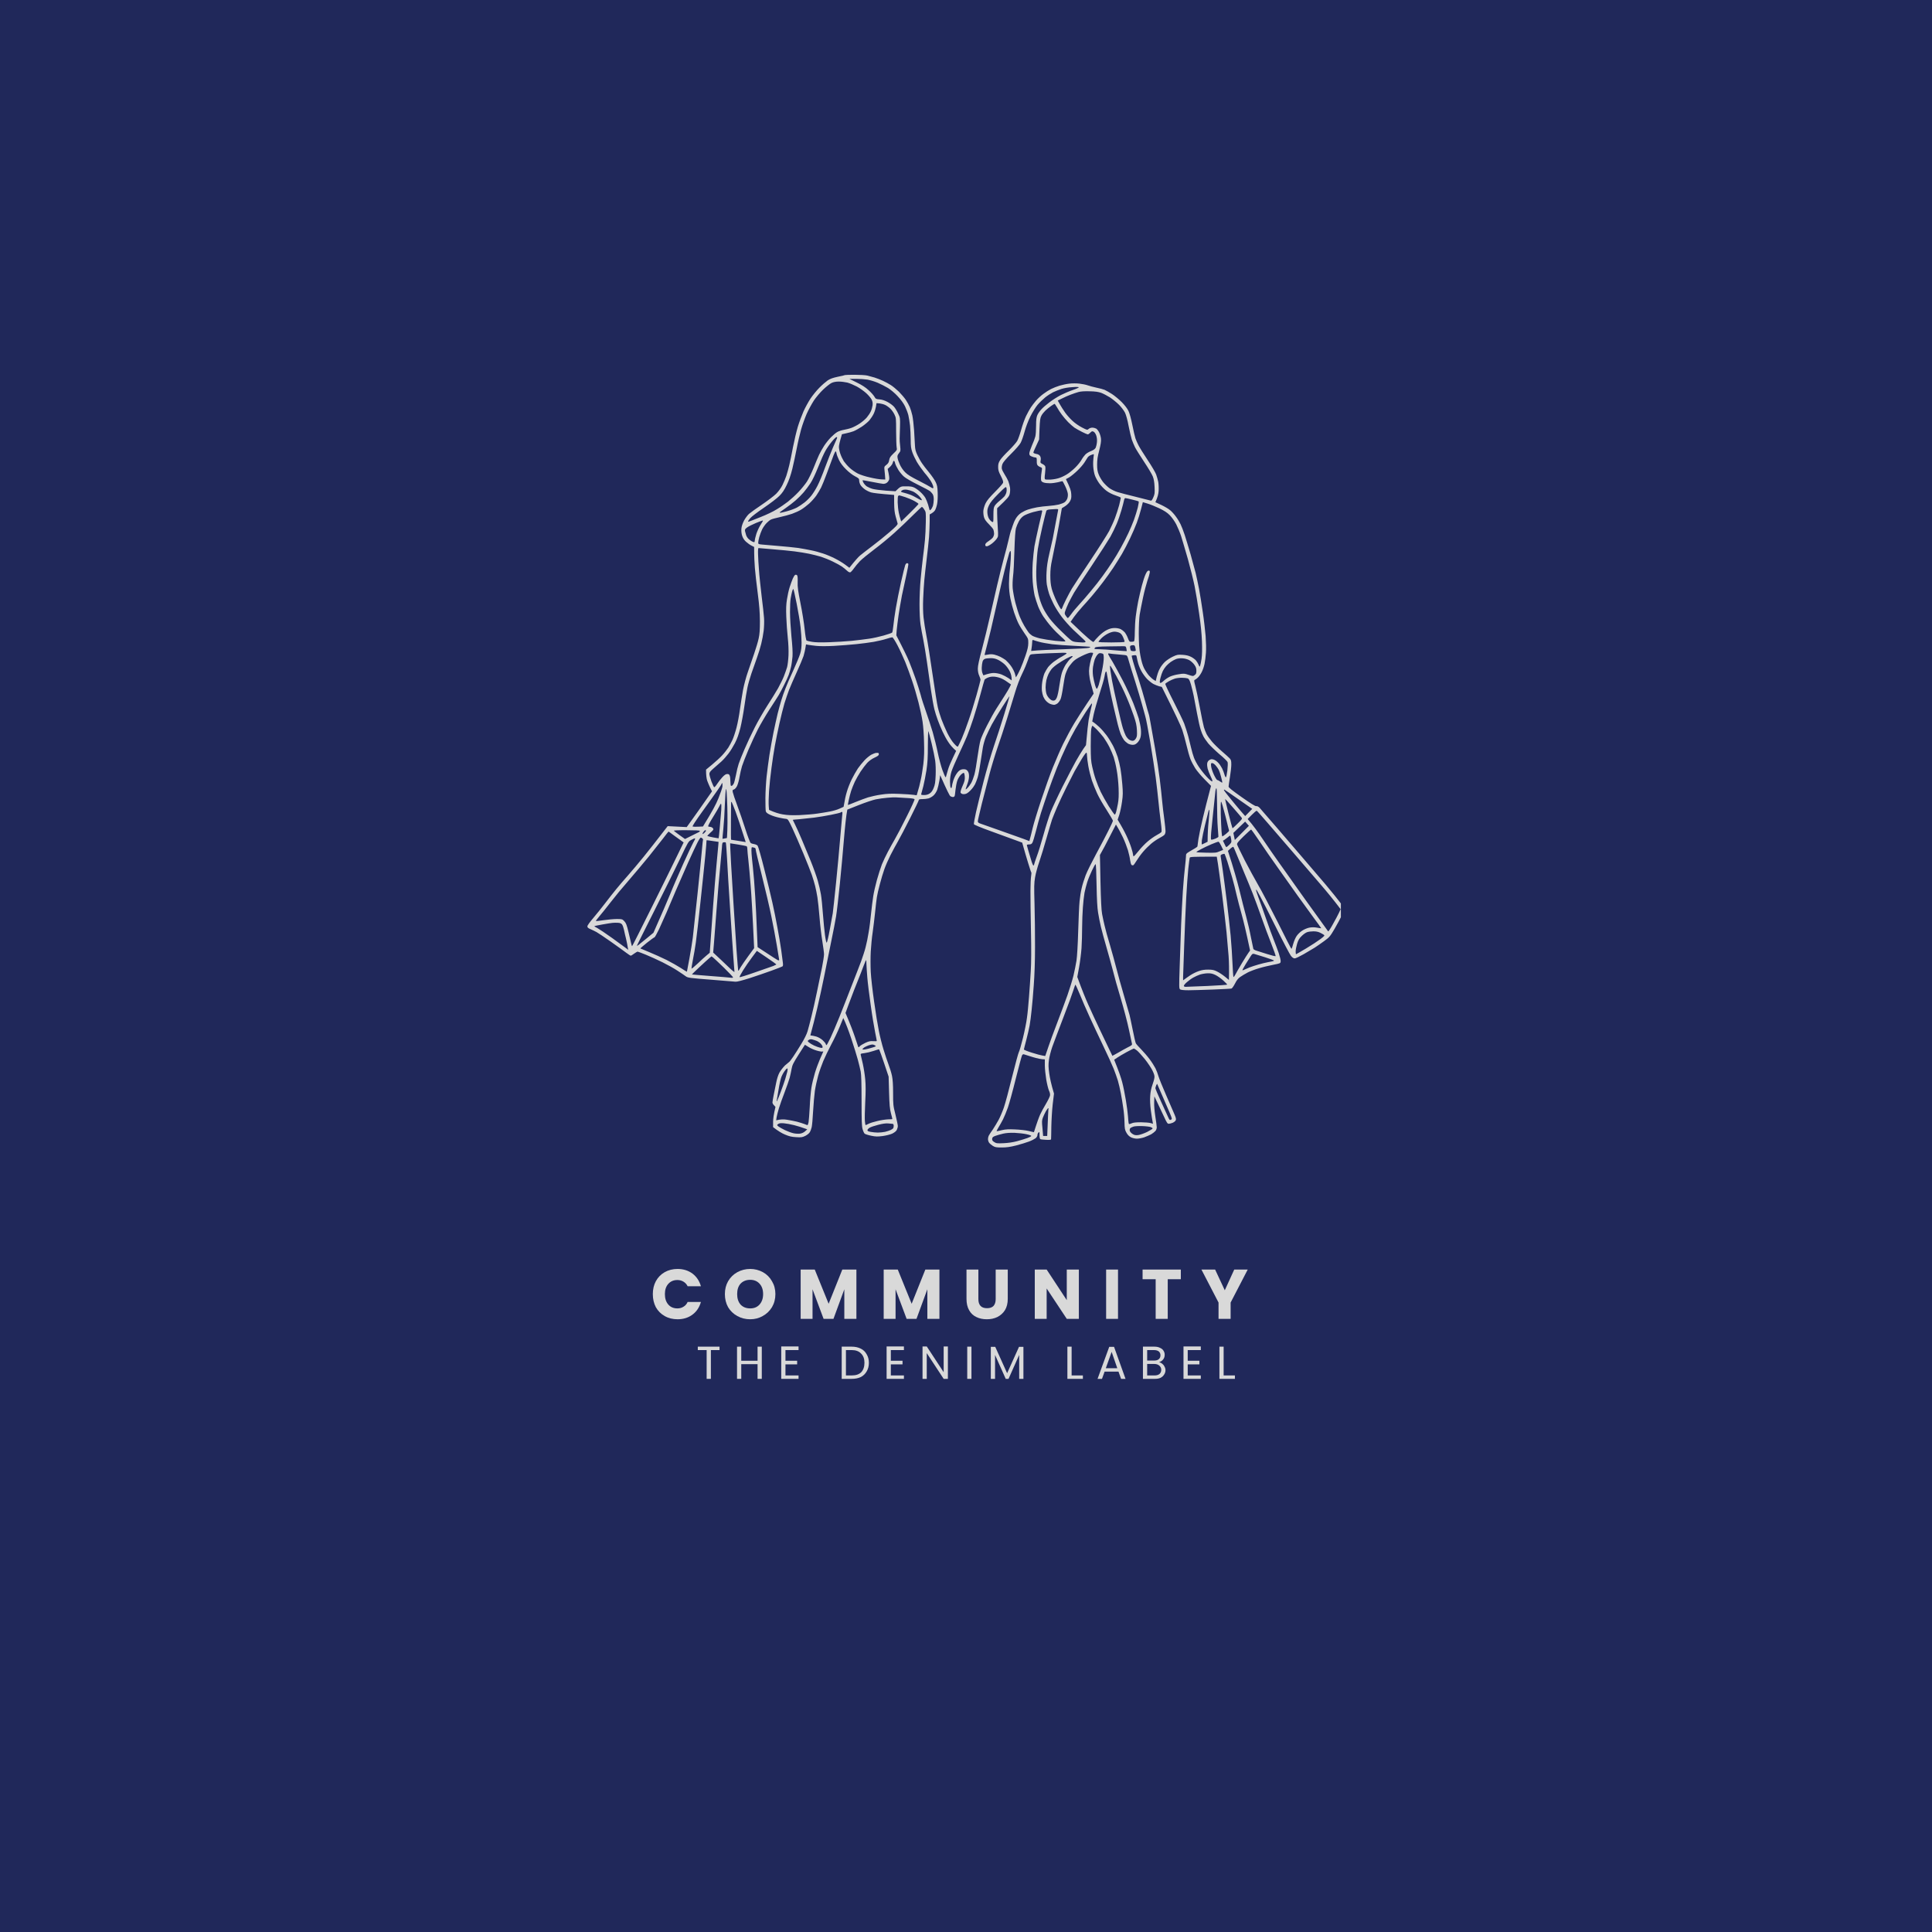 <svg version="1.0" preserveAspectRatio="xMidYMid meet" height="200" viewBox="0 0 150 150" zoomAndPan="magnify" width="200" xmlns:xlink="http://www.w3.org/1999/xlink" xmlns="http://www.w3.org/2000/svg"><defs><g></g><clipPath id="89f176eb76"><path clip-rule="nonzero" d="M 45.605 29.094 L 104.105 29.094 L 104.105 89.094 L 45.605 89.094 Z M 45.605 29.094"></path></clipPath></defs><rect fill-opacity="1" height="180" y="-15" fill="#ffffff" width="180" x="-15"></rect><rect fill-opacity="1" height="180" y="-15" fill="#20285a" width="180" x="-15"></rect><g clip-path="url(#89f176eb76)"><path fill-rule="evenodd" fill-opacity="1" d="M 66.352 29.098 C 66.75 29.098 67.188 29.125 67.328 29.156 C 67.465 29.188 67.719 29.258 67.891 29.309 C 68.066 29.363 68.359 29.477 68.551 29.566 C 68.738 29.652 69.02 29.805 69.164 29.898 C 69.316 29.992 69.598 30.227 69.793 30.414 C 69.98 30.605 70.223 30.887 70.328 31.047 C 70.434 31.203 70.57 31.453 70.633 31.598 C 70.695 31.742 70.785 32.035 70.832 32.246 C 70.879 32.453 70.938 32.973 70.969 33.398 C 70.996 33.832 71.027 34.355 71.035 34.57 C 71.051 34.887 71.086 35.039 71.227 35.336 C 71.324 35.535 71.48 35.824 71.582 35.965 C 71.676 36.109 71.922 36.43 72.129 36.676 C 72.332 36.926 72.566 37.258 72.637 37.414 C 72.758 37.656 72.785 37.793 72.801 38.258 C 72.812 38.566 72.797 38.945 72.758 39.125 C 72.727 39.297 72.652 39.52 72.598 39.613 C 72.543 39.703 72.422 39.82 72.18 39.941 L 72.18 40.477 C 72.18 40.777 72.152 41.328 72.129 41.703 C 72.098 42.078 72.016 42.852 71.945 43.414 C 71.875 43.977 71.797 44.695 71.766 45.02 C 71.734 45.34 71.695 45.988 71.676 46.465 C 71.652 47.008 71.664 47.559 71.703 47.938 C 71.738 48.27 71.84 48.902 71.922 49.332 C 72.012 49.766 72.223 51.105 72.395 52.305 C 72.57 53.508 72.754 54.68 72.812 54.91 C 72.863 55.145 72.992 55.559 73.09 55.832 C 73.191 56.105 73.391 56.578 73.539 56.887 C 73.707 57.23 73.906 57.547 74.07 57.727 C 74.285 57.965 74.344 58 74.387 57.938 C 74.418 57.895 74.543 57.621 74.676 57.332 C 74.801 57.043 75.039 56.418 75.199 55.938 C 75.371 55.457 75.645 54.57 75.816 53.965 C 75.984 53.355 76.129 52.82 76.129 52.781 C 76.129 52.738 76.086 52.598 76.027 52.465 C 75.957 52.316 75.918 52.113 75.918 51.91 C 75.918 51.688 76.012 51.254 76.238 50.41 C 76.41 49.758 76.68 48.66 76.836 47.965 C 76.992 47.27 77.254 46.133 77.418 45.438 C 77.578 44.746 77.816 43.797 77.941 43.336 C 78.07 42.871 78.238 42.219 78.312 41.887 C 78.387 41.555 78.469 41.246 78.488 41.203 C 78.512 41.16 78.57 40.992 78.617 40.836 C 78.664 40.676 78.773 40.418 78.863 40.266 C 78.965 40.094 79.117 39.93 79.273 39.824 C 79.41 39.734 79.652 39.613 79.812 39.562 C 79.969 39.508 80.289 39.43 80.52 39.387 C 80.754 39.344 81.152 39.297 81.418 39.281 C 81.68 39.262 82.031 39.215 82.207 39.172 C 82.379 39.125 82.578 39.051 82.652 38.996 C 82.727 38.945 82.816 38.824 82.859 38.723 C 82.898 38.617 82.922 38.457 82.906 38.336 C 82.895 38.219 82.801 37.949 82.699 37.738 C 82.602 37.531 82.504 37.355 82.484 37.359 C 82.457 37.359 82.305 37.398 82.141 37.441 C 81.973 37.48 81.695 37.52 81.52 37.52 C 81.348 37.52 81.125 37.5 81.039 37.465 C 80.926 37.434 80.852 37.371 80.832 37.297 C 80.816 37.23 80.816 37.047 80.836 36.887 C 80.852 36.73 80.879 36.535 80.895 36.449 C 80.91 36.34 80.891 36.305 80.801 36.277 C 80.73 36.258 80.637 36.203 80.586 36.156 C 80.516 36.098 80.488 35.992 80.496 35.797 C 80.496 35.555 80.484 35.52 80.391 35.52 C 80.332 35.52 80.199 35.484 80.102 35.441 C 79.949 35.379 79.918 35.336 79.918 35.203 C 79.918 35.113 80.012 34.84 80.121 34.582 C 80.238 34.332 80.352 34.02 80.383 33.887 C 80.418 33.758 80.441 33.379 80.441 33.047 C 80.441 32.582 80.469 32.395 80.539 32.23 C 80.59 32.113 80.727 31.914 80.844 31.789 C 80.953 31.66 81.238 31.414 81.469 31.242 C 81.699 31.062 82.102 30.809 82.363 30.672 C 82.625 30.543 83.043 30.363 83.301 30.277 C 83.551 30.195 83.758 30.098 83.758 30.074 C 83.758 30.043 83.574 30.031 83.246 30.059 C 82.941 30.074 82.594 30.137 82.391 30.203 C 82.199 30.266 81.914 30.383 81.758 30.457 C 81.602 30.535 81.328 30.711 81.152 30.852 C 80.98 30.992 80.711 31.25 80.559 31.43 C 80.406 31.613 80.16 32.008 79.996 32.336 C 79.82 32.695 79.648 33.145 79.547 33.52 C 79.457 33.852 79.32 34.242 79.242 34.383 C 79.164 34.531 78.836 34.902 78.508 35.227 C 78.117 35.613 77.887 35.883 77.832 36.02 C 77.785 36.137 77.766 36.297 77.781 36.387 C 77.797 36.477 77.895 36.676 78 36.836 C 78.105 36.992 78.23 37.23 78.285 37.359 C 78.336 37.492 78.395 37.719 78.418 37.859 C 78.438 38.02 78.426 38.219 78.391 38.359 C 78.344 38.555 78.25 38.676 77.418 39.461 L 77.418 39.844 C 77.418 40.055 77.438 40.551 77.465 40.941 C 77.508 41.641 77.508 41.656 77.379 41.836 C 77.312 41.934 77.137 42.109 76.996 42.215 C 76.848 42.324 76.68 42.414 76.617 42.414 C 76.527 42.414 76.496 42.383 76.496 42.297 C 76.496 42.215 76.57 42.129 76.742 42.02 C 76.875 41.934 77.031 41.805 77.086 41.73 C 77.137 41.656 77.184 41.52 77.18 41.43 C 77.18 41.336 77.152 41.199 77.129 41.125 C 77.102 41.051 76.938 40.855 76.77 40.691 C 76.555 40.477 76.441 40.32 76.395 40.148 C 76.359 40.02 76.336 39.797 76.348 39.652 C 76.359 39.504 76.438 39.246 76.523 39.07 C 76.637 38.844 76.844 38.598 77.266 38.176 C 77.586 37.855 77.859 37.547 77.879 37.48 C 77.906 37.395 77.852 37.246 77.707 36.957 C 77.531 36.621 77.496 36.492 77.496 36.258 C 77.496 36.023 77.527 35.914 77.652 35.719 C 77.738 35.578 78.043 35.246 78.328 34.973 C 78.605 34.699 78.902 34.363 78.98 34.227 C 79.059 34.082 79.195 33.691 79.285 33.363 C 79.375 33.031 79.543 32.559 79.66 32.309 C 79.781 32.062 79.949 31.758 80.039 31.625 C 80.125 31.492 80.305 31.262 80.438 31.105 C 80.57 30.953 80.82 30.715 80.996 30.59 C 81.168 30.457 81.441 30.285 81.602 30.203 C 81.758 30.125 82.055 30.008 82.258 29.945 C 82.465 29.883 82.805 29.809 83.02 29.785 C 83.238 29.758 83.594 29.758 83.809 29.785 C 84.027 29.809 84.309 29.867 84.441 29.914 C 84.574 29.961 84.879 30.047 85.125 30.098 C 85.375 30.145 85.656 30.227 85.758 30.266 C 85.859 30.309 86.121 30.457 86.336 30.594 C 86.551 30.734 86.895 31.02 87.098 31.227 C 87.32 31.453 87.527 31.719 87.613 31.902 C 87.699 32.082 87.82 32.52 87.914 32.992 C 88 33.43 88.109 33.895 88.156 34.035 C 88.203 34.172 88.309 34.414 88.391 34.57 C 88.469 34.73 88.789 35.242 89.094 35.703 C 89.406 36.168 89.703 36.676 89.762 36.836 C 89.82 36.992 89.895 37.258 89.926 37.414 C 89.953 37.57 89.969 37.883 89.957 38.098 C 89.941 38.352 89.887 38.582 89.703 38.992 L 90.168 39.207 C 90.422 39.328 90.73 39.508 90.855 39.617 C 90.984 39.723 91.188 39.949 91.309 40.125 C 91.438 40.297 91.594 40.562 91.66 40.703 C 91.734 40.852 91.879 41.223 91.984 41.543 C 92.09 41.867 92.289 42.539 92.438 43.043 C 92.578 43.551 92.758 44.203 92.832 44.492 C 92.898 44.781 93.02 45.34 93.094 45.727 C 93.168 46.117 93.297 46.922 93.383 47.52 C 93.473 48.113 93.566 48.953 93.605 49.387 C 93.637 49.824 93.652 50.402 93.629 50.676 C 93.613 50.949 93.562 51.34 93.52 51.543 C 93.477 51.75 93.379 52.039 93.293 52.195 C 93.215 52.348 93.078 52.543 92.992 52.617 C 92.91 52.695 92.805 52.77 92.762 52.785 C 92.699 52.801 92.703 52.875 92.797 53.227 C 92.863 53.461 93.02 54.215 93.152 54.91 C 93.277 55.605 93.426 56.305 93.473 56.465 C 93.52 56.621 93.609 56.859 93.676 56.988 C 93.742 57.121 93.926 57.379 94.09 57.57 C 94.246 57.758 94.598 58.102 94.867 58.332 C 95.137 58.562 95.41 58.812 95.477 58.883 C 95.578 58.996 95.598 59.07 95.598 59.359 C 95.598 59.547 95.551 59.984 95.492 60.332 C 95.434 60.68 95.387 61.012 95.387 61.07 C 95.387 61.148 95.66 61.363 96.395 61.883 C 97.102 62.383 97.441 62.59 97.523 62.586 C 97.602 62.574 97.703 62.621 97.793 62.715 C 97.867 62.793 98.488 63.512 99.172 64.305 C 99.852 65.098 100.793 66.188 101.254 66.727 C 101.719 67.262 102.465 68.137 102.918 68.672 C 103.367 69.211 103.883 69.84 104.059 70.082 C 104.238 70.32 104.387 70.539 104.387 70.566 C 104.387 70.594 104.297 70.816 104.188 71.055 C 104.074 71.293 103.816 71.773 103.613 72.121 C 103.262 72.715 103.219 72.766 102.801 73.07 C 102.559 73.246 102.23 73.477 102.07 73.578 C 101.914 73.676 101.527 73.902 101.219 74.082 C 100.902 74.262 100.594 74.41 100.52 74.41 C 100.43 74.41 100.336 74.344 100.23 74.215 C 100.141 74.102 99.625 73.125 99.086 72.039 C 98.547 70.957 97.988 69.855 97.84 69.594 C 97.699 69.332 97.57 69.109 97.562 69.094 C 97.555 69.078 97.535 69.078 97.52 69.094 C 97.508 69.109 97.598 69.395 97.723 69.727 C 97.852 70.059 98.117 70.816 98.324 71.41 C 98.531 72.004 98.789 72.715 98.902 72.988 C 99.012 73.262 99.184 73.715 99.277 73.988 C 99.367 74.262 99.441 74.555 99.43 74.641 C 99.414 74.793 99.41 74.797 98.836 74.91 C 98.52 74.973 98.031 75.086 97.754 75.172 C 97.48 75.25 97.086 75.398 96.887 75.496 C 96.688 75.602 96.414 75.762 96.289 75.852 C 96.125 75.965 96.008 76.117 95.883 76.367 C 95.781 76.566 95.66 76.734 95.613 76.75 C 95.562 76.766 94.914 76.797 94.176 76.828 C 93.441 76.855 92.59 76.883 92.281 76.883 C 91.918 76.883 91.699 76.859 91.629 76.82 C 91.539 76.75 91.535 76.684 91.594 74.934 C 91.625 73.934 91.68 72.516 91.703 71.777 C 91.734 71.039 91.793 69.879 91.836 69.199 C 91.883 68.52 91.953 67.68 92 67.332 C 92.039 66.984 92.078 66.605 92.078 66.488 C 92.078 66.289 92.094 66.27 92.352 66.113 C 92.504 66.02 92.703 65.906 92.797 65.852 C 92.895 65.793 92.969 65.734 92.969 65.711 C 92.969 65.688 93.004 65.43 93.047 65.133 C 93.094 64.836 93.246 64.094 93.395 63.488 C 93.539 62.883 93.742 62.074 94.023 61.016 L 93.531 60.516 C 93.258 60.242 92.93 59.852 92.797 59.648 C 92.668 59.441 92.5 59.125 92.426 58.938 C 92.352 58.746 92.215 58.273 92.125 57.883 C 92.035 57.496 91.883 56.949 91.793 56.676 C 91.703 56.402 91.309 55.539 90.203 53.332 L 89.992 53.281 C 89.879 53.25 89.68 53.168 89.547 53.102 C 89.414 53.027 89.195 52.855 89.051 52.707 C 88.91 52.559 88.719 52.297 88.625 52.121 C 88.527 51.949 88.414 51.676 88.371 51.516 C 88.324 51.359 88.277 51.145 88.262 51.043 C 88.23 50.871 88.219 50.859 88.047 50.871 C 87.945 50.879 87.863 50.902 87.863 50.922 C 87.863 50.949 87.91 51.145 87.969 51.359 C 88.031 51.574 88.215 52.18 88.391 52.703 C 88.559 53.223 88.793 54.016 88.914 54.465 C 89.031 54.91 89.152 55.336 89.18 55.41 C 89.211 55.484 89.277 55.828 89.336 56.176 C 89.398 56.523 89.551 57.395 89.68 58.121 C 89.809 58.844 89.973 59.91 90.043 60.488 C 90.113 61.07 90.199 61.836 90.23 62.199 C 90.262 62.562 90.336 63.188 90.395 63.594 C 90.445 64 90.492 64.422 90.492 64.527 C 90.492 64.648 90.457 64.762 90.402 64.82 C 90.352 64.875 90.168 64.988 89.992 65.082 C 89.82 65.172 89.535 65.367 89.363 65.516 C 89.188 65.664 88.91 65.941 88.746 66.137 C 88.578 66.332 88.355 66.641 88.246 66.824 C 88.137 67.008 88.016 67.168 87.984 67.18 C 87.945 67.188 87.883 67.18 87.852 67.152 C 87.816 67.125 87.77 66.969 87.746 66.801 C 87.727 66.625 87.648 66.277 87.574 66.016 C 87.492 65.754 87.32 65.305 87.184 65.016 C 87.047 64.727 86.867 64.383 86.641 64.016 L 86.156 64.961 C 85.891 65.484 85.609 66.016 85.398 66.383 L 85.441 68.461 C 85.473 69.926 85.512 70.668 85.566 70.961 C 85.609 71.195 85.695 71.594 85.758 71.855 C 85.816 72.121 86.004 72.805 86.18 73.383 C 86.348 73.961 86.574 74.777 86.68 75.199 C 86.785 75.617 87.043 76.551 87.258 77.277 C 87.469 77.996 87.668 78.688 87.699 78.805 C 87.73 78.918 87.836 79.434 87.941 79.945 C 88.043 80.461 88.152 80.934 88.184 80.996 C 88.219 81.066 88.398 81.27 88.59 81.461 C 88.773 81.648 89.074 81.992 89.246 82.223 C 89.422 82.453 89.625 82.781 89.711 82.945 C 89.793 83.113 89.898 83.387 89.941 83.551 C 89.988 83.719 90.258 84.387 90.543 85.039 C 90.832 85.691 91.125 86.371 91.199 86.551 C 91.305 86.801 91.324 86.906 91.281 86.984 C 91.258 87.043 91.145 87.129 91.047 87.172 C 90.945 87.211 90.809 87.25 90.746 87.25 C 90.645 87.254 90.59 87.172 90.379 86.711 C 90.242 86.414 90.016 85.934 89.625 85.117 L 89.609 85.566 C 89.598 85.84 89.637 86.27 89.699 86.68 C 89.762 87.055 89.809 87.434 89.809 87.523 C 89.809 87.621 89.766 87.75 89.703 87.812 C 89.645 87.879 89.5 87.992 89.379 88.066 C 89.25 88.133 89.008 88.238 88.836 88.301 C 88.664 88.359 88.41 88.406 88.273 88.406 C 88.125 88.406 87.93 88.359 87.809 88.301 C 87.668 88.227 87.551 88.117 87.457 87.945 C 87.332 87.723 87.316 87.633 87.305 87.117 C 87.301 86.801 87.254 86.293 87.203 85.984 C 87.164 85.68 87.078 85.188 87.02 84.883 C 86.961 84.574 86.863 84.141 86.793 83.906 C 86.719 83.676 86.578 83.262 86.469 82.988 C 86.359 82.711 86 81.918 85.664 81.223 C 85.332 80.527 84.852 79.512 84.602 78.961 C 84.348 78.406 84 77.613 83.832 77.188 C 83.656 76.762 83.504 76.43 83.488 76.449 C 83.469 76.473 83.406 76.668 83.336 76.883 C 83.273 77.098 82.926 78.047 82.562 78.988 C 82.199 79.93 81.816 80.961 81.699 81.277 C 81.59 81.594 81.469 82.055 81.438 82.301 C 81.391 82.672 81.395 82.855 81.465 83.355 C 81.512 83.688 81.609 84.172 81.832 84.906 L 81.73 85.75 C 81.68 86.211 81.633 86.996 81.625 87.484 C 81.621 87.977 81.609 88.41 81.605 88.449 C 81.602 88.496 81.496 88.508 81.223 88.496 C 81.012 88.484 80.805 88.465 80.773 88.445 C 80.73 88.422 80.707 88.297 80.707 88.129 C 80.711 87.879 80.699 87.859 80.625 87.934 C 80.578 87.977 80.543 88.066 80.547 88.129 C 80.547 88.195 80.484 88.301 80.406 88.371 C 80.32 88.434 80.094 88.555 79.891 88.629 C 79.684 88.707 79.238 88.844 78.891 88.934 C 78.406 89.055 78.145 89.09 77.773 89.09 C 77.344 89.09 77.258 89.074 77.074 88.961 C 76.957 88.887 76.828 88.773 76.785 88.707 C 76.742 88.645 76.707 88.523 76.707 88.434 C 76.707 88.344 76.738 88.223 76.773 88.16 C 76.805 88.098 76.949 87.879 77.086 87.688 C 77.215 87.492 77.422 87.148 77.539 86.934 C 77.652 86.719 77.836 86.293 77.941 85.984 C 78.047 85.68 78.332 84.617 78.578 83.617 C 78.828 82.617 79.062 81.75 79.105 81.68 C 79.148 81.617 79.285 81.133 79.418 80.602 C 79.547 80.078 79.691 79.371 79.73 79.039 C 79.781 78.707 79.848 77.973 79.891 77.41 C 79.938 76.844 79.996 75.945 80.027 75.41 C 80.07 74.746 80.074 73.742 80.043 72.25 C 80.02 71.051 80 69.668 80.004 69.172 C 80.004 68.68 80.031 68.168 80.055 68.027 C 80.078 67.887 80.086 67.762 80.07 67.734 C 80.047 67.715 79.938 67.379 79.82 66.988 C 79.699 66.598 79.547 66.082 79.363 65.422 L 78.785 65.211 C 78.469 65.09 77.629 64.785 76.922 64.531 C 76.152 64.254 75.629 64.035 75.613 63.988 C 75.598 63.945 75.676 63.52 75.781 63.043 C 75.891 62.562 76.152 61.488 76.371 60.648 C 76.59 59.805 76.938 58.609 77.148 57.988 C 77.363 57.367 77.727 56.23 77.965 55.465 C 78.199 54.695 78.387 54.062 78.379 54.055 C 78.367 54.047 78.121 54.418 77.832 54.871 C 77.539 55.328 77.164 55.949 77 56.254 C 76.844 56.559 76.637 56.984 76.547 57.199 C 76.457 57.418 76.355 57.785 76.312 58.016 C 76.27 58.246 76.184 58.789 76.121 59.227 C 76.062 59.656 75.965 60.168 75.906 60.359 C 75.848 60.547 75.754 60.789 75.699 60.895 C 75.645 61.004 75.512 61.195 75.395 61.316 C 75.285 61.441 75.129 61.574 75.043 61.609 C 74.961 61.652 74.828 61.668 74.75 61.652 C 74.664 61.637 74.59 61.578 74.574 61.527 C 74.559 61.48 74.629 61.246 74.734 61.016 C 74.887 60.672 74.918 60.543 74.906 60.312 C 74.895 60.137 74.863 60.016 74.828 60.004 C 74.789 59.996 74.68 60.07 74.59 60.164 C 74.496 60.258 74.375 60.465 74.32 60.621 C 74.27 60.777 74.207 61.102 74.184 61.332 C 74.164 61.562 74.133 61.785 74.113 61.816 C 74.09 61.852 74.031 61.883 73.984 61.883 C 73.934 61.883 73.844 61.852 73.785 61.816 C 73.727 61.773 73.527 61.391 72.996 60.184 L 72.934 60.609 C 72.895 60.848 72.816 61.168 72.766 61.316 C 72.703 61.48 72.586 61.664 72.477 61.762 C 72.371 61.859 72.195 61.957 72.09 61.988 C 71.98 62.016 71.766 62.043 71.617 62.043 C 71.43 62.043 71.34 62.062 71.34 62.105 C 71.34 62.141 71.039 62.777 70.664 63.516 C 70.293 64.254 69.863 65.066 69.711 65.332 C 69.559 65.594 69.297 66.078 69.129 66.41 C 68.961 66.742 68.75 67.227 68.66 67.488 C 68.566 67.75 68.406 68.273 68.312 68.645 C 68.211 69.02 68.105 69.473 68.082 69.645 C 68.051 69.82 67.992 70.34 67.945 70.805 C 67.898 71.266 67.812 71.977 67.754 72.383 C 67.691 72.789 67.629 73.461 67.605 73.883 C 67.582 74.305 67.582 75.016 67.605 75.461 C 67.629 75.91 67.746 76.949 67.867 77.777 C 67.98 78.602 68.148 79.617 68.234 80.039 C 68.316 80.461 68.48 81.109 68.598 81.488 C 68.711 81.867 68.887 82.383 68.984 82.645 C 69.086 82.906 69.207 83.301 69.254 83.527 C 69.312 83.812 69.34 84.211 69.34 84.863 C 69.34 85.758 69.344 85.832 69.523 86.539 C 69.621 86.945 69.707 87.34 69.707 87.422 C 69.707 87.5 69.672 87.633 69.629 87.723 C 69.574 87.828 69.453 87.922 69.277 88.012 C 69.113 88.086 68.801 88.164 68.523 88.203 C 68.117 88.254 67.984 88.25 67.629 88.176 C 67.398 88.129 67.172 88.055 67.129 88.016 C 67.086 87.977 67.012 87.816 66.969 87.66 C 66.906 87.434 66.891 87 66.891 85.461 C 66.891 84.117 66.871 83.434 66.824 83.195 C 66.785 83.008 66.688 82.59 66.602 82.277 C 66.52 81.961 66.285 81.215 66.086 80.617 C 65.887 80.023 65.664 79.43 65.473 79.039 L 65.207 79.688 C 65.066 80.039 64.766 80.672 64.539 81.094 C 64.32 81.512 64.039 82.094 63.918 82.383 C 63.797 82.672 63.617 83.18 63.523 83.512 C 63.43 83.844 63.312 84.383 63.266 84.695 C 63.223 85.012 63.16 85.723 63.129 86.277 C 63.102 86.828 63.051 87.379 63.02 87.512 C 62.988 87.645 62.926 87.816 62.871 87.906 C 62.82 87.996 62.66 88.121 62.52 88.191 C 62.293 88.301 62.207 88.316 61.812 88.289 C 61.461 88.27 61.277 88.227 60.945 88.086 C 60.715 87.992 60.414 87.816 60.023 87.512 L 60.023 87.102 C 60.023 86.879 60.066 86.527 60.207 85.938 L 60.094 85.816 C 60.023 85.75 59.973 85.648 59.973 85.59 C 59.973 85.535 60.02 85.277 60.07 85.012 C 60.129 84.75 60.215 84.328 60.262 84.066 C 60.32 83.766 60.41 83.477 60.512 83.281 C 60.609 83.113 60.805 82.859 60.945 82.723 C 61.094 82.59 61.234 82.473 61.266 82.453 C 61.297 82.445 61.441 82.254 61.586 82.039 C 61.73 81.824 62.02 81.371 62.219 81.039 C 62.445 80.672 62.633 80.293 62.699 80.066 C 62.762 79.859 62.891 79.355 62.996 78.934 C 63.102 78.512 63.297 77.66 63.422 77.039 C 63.555 76.418 63.734 75.551 63.82 75.117 C 63.906 74.684 63.977 74.223 63.977 74.094 C 63.977 73.961 63.914 73.5 63.844 73.066 C 63.77 72.629 63.672 71.805 63.629 71.227 C 63.582 70.645 63.508 69.945 63.465 69.672 C 63.422 69.398 63.34 68.992 63.285 68.777 C 63.23 68.562 63.117 68.184 63.035 67.938 C 62.949 67.688 62.648 66.93 62.367 66.25 C 62.086 65.574 61.703 64.695 61.52 64.305 C 61.219 63.664 61.172 63.594 61.039 63.578 C 60.957 63.574 60.715 63.531 60.496 63.484 C 60.281 63.441 59.965 63.344 59.797 63.262 C 59.578 63.164 59.48 63.082 59.457 62.988 C 59.434 62.914 59.426 62.457 59.426 61.965 C 59.43 61.469 59.473 60.711 59.52 60.277 C 59.566 59.844 59.668 59.102 59.738 58.621 C 59.812 58.141 59.957 57.352 60.055 56.859 C 60.156 56.363 60.305 55.715 60.375 55.41 C 60.449 55.105 60.578 54.648 60.656 54.387 C 60.734 54.121 60.883 53.695 60.988 53.438 C 61.086 53.18 61.355 52.547 61.594 52.043 C 61.824 51.539 62.062 50.961 62.125 50.754 C 62.207 50.484 62.234 50.25 62.234 49.887 C 62.234 49.613 62.199 49.074 62.156 48.703 C 62.117 48.328 61.98 47.5 61.855 46.875 C 61.73 46.246 61.613 45.727 61.594 45.727 C 61.566 45.727 61.523 45.828 61.492 45.953 C 61.461 46.074 61.414 46.309 61.387 46.465 C 61.355 46.625 61.336 47.098 61.336 47.52 C 61.336 47.938 61.387 48.777 61.445 49.387 C 61.523 50.137 61.551 50.645 61.531 50.965 C 61.508 51.223 61.461 51.59 61.414 51.781 C 61.371 51.969 61.289 52.254 61.23 52.41 C 61.172 52.57 61.008 52.926 60.867 53.199 C 60.73 53.477 60.547 53.82 60.461 53.965 C 60.371 54.113 60.051 54.617 59.738 55.094 C 59.43 55.574 59.031 56.258 58.844 56.621 C 58.66 56.984 58.328 57.695 58.113 58.199 C 57.898 58.707 57.672 59.285 57.609 59.488 C 57.547 59.695 57.461 60.062 57.418 60.32 C 57.379 60.574 57.289 60.883 57.227 61.02 C 57.152 61.164 57.055 61.273 56.984 61.293 C 56.871 61.328 56.863 61.352 56.895 61.516 C 56.914 61.617 57.066 62.066 57.234 62.516 C 57.402 62.965 57.688 63.793 57.867 64.359 C 58.047 64.926 58.234 65.41 58.281 65.445 C 58.328 65.484 58.449 65.52 58.551 65.535 C 58.652 65.551 58.773 65.605 58.82 65.656 C 58.867 65.711 59.098 66.512 59.328 67.438 C 59.566 68.363 59.852 69.547 59.965 70.066 C 60.082 70.59 60.262 71.461 60.359 72.016 C 60.465 72.566 60.594 73.344 60.652 73.75 C 60.707 74.156 60.766 74.598 60.781 74.738 C 60.805 74.91 60.793 75.004 60.75 75.031 C 60.715 75.055 60.34 75.203 59.918 75.355 C 59.496 75.508 58.73 75.773 58.207 75.941 C 57.613 76.129 57.203 76.234 57.105 76.219 C 57.02 76.207 56.152 76.137 55.184 76.062 C 53.594 75.941 53.402 75.914 53.262 75.812 C 53.18 75.75 52.895 75.555 52.629 75.383 C 52.371 75.207 51.836 74.91 51.445 74.715 C 51.059 74.523 50.469 74.258 50.148 74.125 C 49.82 73.992 49.531 73.883 49.5 73.883 C 49.473 73.883 49.352 73.957 49.234 74.039 C 49.121 74.125 49.004 74.199 48.973 74.199 C 48.945 74.199 48.785 74.098 48.621 73.973 C 48.453 73.844 47.914 73.457 47.422 73.109 C 46.93 72.762 46.43 72.43 46.316 72.367 C 46.199 72.305 45.996 72.203 45.859 72.145 C 45.664 72.066 45.605 72.016 45.605 71.918 C 45.605 71.852 45.785 71.598 46.059 71.277 C 46.305 70.988 46.723 70.469 46.988 70.121 C 47.254 69.773 47.633 69.289 47.836 69.043 C 48.035 68.793 48.445 68.32 48.738 67.988 C 49.031 67.656 49.59 66.992 49.977 66.516 C 50.367 66.035 50.941 65.305 51.84 64.141 L 53.316 64.215 L 53.746 63.617 C 53.984 63.285 54.43 62.664 55.281 61.438 L 55.145 61.172 C 55.074 61.027 54.969 60.777 54.91 60.621 C 54.855 60.465 54.816 60.199 54.816 59.754 L 55.293 59.359 C 55.555 59.141 55.91 58.82 56.066 58.648 C 56.23 58.473 56.441 58.199 56.547 58.043 C 56.645 57.883 56.793 57.609 56.871 57.438 C 56.949 57.266 57.094 56.836 57.184 56.488 C 57.273 56.145 57.395 55.5 57.449 55.07 C 57.508 54.633 57.621 53.957 57.688 53.57 C 57.762 53.18 57.93 52.547 58.062 52.176 C 58.188 51.801 58.41 51.16 58.551 50.754 C 58.691 50.348 58.852 49.816 58.902 49.57 C 58.977 49.234 59 48.906 59 48.227 C 58.992 47.543 58.957 47.027 58.828 46.043 C 58.734 45.332 58.637 44.461 58.609 44.098 C 58.578 43.734 58.551 43.219 58.551 42.465 L 58.34 42.359 C 58.223 42.301 58.035 42.164 57.914 42.055 C 57.777 41.93 57.676 41.77 57.621 41.598 C 57.566 41.43 57.547 41.23 57.562 41.047 C 57.578 40.855 57.652 40.641 57.766 40.418 C 57.867 40.234 58.039 39.996 58.16 39.891 C 58.277 39.789 58.73 39.465 59.16 39.176 C 59.586 38.887 60.086 38.508 60.262 38.336 C 60.461 38.129 60.641 37.883 60.754 37.652 C 60.855 37.445 60.988 37.129 61.051 36.941 C 61.113 36.75 61.215 36.383 61.277 36.125 C 61.34 35.867 61.473 35.227 61.57 34.703 C 61.672 34.184 61.84 33.473 61.945 33.125 C 62.051 32.777 62.25 32.246 62.383 31.941 C 62.52 31.637 62.766 31.188 62.93 30.941 C 63.094 30.695 63.398 30.32 63.613 30.105 C 63.824 29.887 64.117 29.637 64.262 29.535 C 64.457 29.406 64.656 29.336 65.051 29.25 C 65.34 29.195 65.586 29.137 65.598 29.121 C 65.609 29.109 65.949 29.098 66.352 29.098 Z M 66.523 29.699 C 66.93 29.898 67.207 30.078 67.445 30.301 C 67.633 30.469 67.832 30.695 67.891 30.801 C 67.988 30.973 68.02 30.988 68.285 31.008 C 68.48 31.023 68.688 31.09 68.914 31.211 C 69.098 31.309 69.316 31.473 69.406 31.574 C 69.496 31.672 69.641 31.91 69.727 32.098 C 69.891 32.438 69.891 32.453 69.875 33.152 C 69.863 33.539 69.855 33.945 69.848 34.047 C 69.844 34.145 69.859 34.41 69.887 34.625 C 69.93 35.004 69.922 35.023 69.793 35.188 C 69.68 35.328 69.66 35.398 69.688 35.555 C 69.703 35.668 69.785 35.902 69.871 36.082 C 69.953 36.266 70.133 36.531 70.277 36.668 C 70.461 36.855 70.734 37.023 71.34 37.328 C 71.785 37.555 72.211 37.789 72.285 37.84 C 72.359 37.895 72.434 37.918 72.453 37.898 C 72.477 37.879 72.465 37.793 72.438 37.703 C 72.41 37.613 72.332 37.449 72.258 37.336 C 72.191 37.219 71.977 36.93 71.773 36.699 C 71.582 36.461 71.312 36.082 71.18 35.855 C 71.051 35.629 70.891 35.289 70.828 35.098 C 70.734 34.824 70.707 34.637 70.707 34.152 C 70.707 33.82 70.68 33.32 70.656 33.047 C 70.621 32.773 70.566 32.402 70.523 32.23 C 70.48 32.059 70.363 31.746 70.266 31.547 C 70.148 31.309 69.949 31.031 69.695 30.762 C 69.477 30.523 69.156 30.258 68.945 30.125 C 68.738 30 68.375 29.816 68.129 29.711 C 67.883 29.609 67.527 29.504 67.34 29.473 C 67.148 29.441 66.762 29.414 66.473 29.414 L 65.945 29.414 Z M 63.914 30.242 C 63.676 30.469 63.352 30.852 63.188 31.098 C 63.027 31.348 62.777 31.805 62.633 32.125 C 62.496 32.441 62.297 32.988 62.199 33.336 C 62.102 33.684 61.945 34.348 61.859 34.809 C 61.77 35.273 61.617 35.984 61.52 36.387 C 61.391 36.902 61.262 37.281 61.078 37.66 C 60.883 38.066 60.734 38.281 60.508 38.504 C 60.344 38.672 59.809 39.082 59.32 39.414 C 58.828 39.746 58.344 40.113 58.25 40.23 C 58.156 40.344 58.078 40.457 58.078 40.477 C 58.078 40.504 58.109 40.508 58.145 40.496 C 58.176 40.488 58.578 40.336 59.023 40.156 C 59.508 39.965 60.031 39.719 60.312 39.539 C 60.578 39.383 60.961 39.113 61.176 38.949 C 61.387 38.781 61.75 38.457 61.977 38.215 C 62.207 37.977 62.504 37.609 62.645 37.398 C 62.781 37.191 63.012 36.707 63.164 36.336 C 63.312 35.957 63.508 35.5 63.594 35.309 C 63.684 35.121 63.855 34.812 63.977 34.625 C 64.098 34.434 64.328 34.145 64.492 33.973 C 64.656 33.805 64.883 33.613 64.996 33.547 C 65.113 33.477 65.352 33.398 65.523 33.371 C 65.695 33.34 65.973 33.273 66.129 33.211 C 66.285 33.152 66.57 33.004 66.754 32.879 C 66.945 32.75 67.188 32.547 67.297 32.414 C 67.406 32.281 67.551 32.074 67.609 31.941 C 67.672 31.809 67.727 31.598 67.746 31.469 C 67.766 31.293 67.746 31.172 67.672 31.02 C 67.613 30.902 67.422 30.68 67.246 30.52 C 67.07 30.363 66.746 30.129 66.52 30.008 C 66.285 29.887 65.961 29.75 65.785 29.703 C 65.613 29.664 65.316 29.625 65.129 29.625 C 64.902 29.625 64.715 29.66 64.566 29.73 C 64.441 29.789 64.148 30.02 63.914 30.242 Z M 83.125 30.641 C 82.938 30.711 82.637 30.84 82.453 30.938 L 82.125 31.098 C 82.379 31.566 82.57 31.855 82.707 32.047 C 82.844 32.234 83.094 32.52 83.27 32.676 C 83.438 32.836 83.762 33.066 83.996 33.184 C 84.41 33.398 84.414 33.398 84.52 33.305 C 84.586 33.242 84.699 33.203 84.809 33.203 C 84.91 33.203 85.047 33.242 85.117 33.281 C 85.18 33.324 85.285 33.461 85.344 33.582 C 85.406 33.711 85.469 33.926 85.48 34.07 C 85.5 34.262 85.457 34.516 85.344 34.969 C 85.215 35.449 85.18 35.707 85.18 36.07 C 85.18 36.434 85.211 36.613 85.301 36.836 C 85.363 37 85.512 37.25 85.625 37.402 C 85.742 37.555 85.969 37.777 86.125 37.895 C 86.289 38.008 86.562 38.145 86.758 38.203 C 86.945 38.262 87.574 38.426 88.152 38.566 C 88.73 38.715 89.25 38.844 89.309 38.859 C 89.398 38.895 89.438 38.852 89.543 38.613 C 89.652 38.367 89.664 38.277 89.641 37.809 C 89.625 37.445 89.582 37.191 89.504 36.992 C 89.445 36.836 89.141 36.324 88.832 35.863 C 88.527 35.398 88.203 34.887 88.125 34.73 C 88.047 34.57 87.93 34.297 87.871 34.125 C 87.816 33.953 87.703 33.477 87.625 33.074 C 87.543 32.625 87.43 32.219 87.348 32.047 C 87.27 31.887 87.062 31.613 86.891 31.438 C 86.715 31.258 86.395 31 86.18 30.855 C 85.961 30.719 85.652 30.559 85.496 30.5 C 85.285 30.426 85.043 30.387 84.602 30.379 C 84.195 30.367 83.906 30.387 83.73 30.438 C 83.59 30.477 83.316 30.566 83.125 30.641 Z M 68.008 31.578 C 67.98 31.734 67.906 31.977 67.832 32.125 C 67.766 32.266 67.617 32.492 67.508 32.625 C 67.398 32.758 67.129 32.977 66.914 33.125 C 66.695 33.266 66.406 33.43 66.262 33.484 C 66.117 33.535 65.855 33.613 65.68 33.645 L 65.367 33.715 C 65.188 34.32 65.133 34.582 65.133 34.688 C 65.129 34.797 65.176 35.035 65.238 35.215 C 65.297 35.398 65.422 35.66 65.512 35.805 C 65.609 35.945 65.812 36.184 65.973 36.328 C 66.133 36.477 66.418 36.672 66.602 36.766 C 66.793 36.863 67.219 37 67.551 37.07 C 67.883 37.152 68.285 37.215 68.445 37.219 L 68.734 37.23 C 68.719 36.945 68.695 36.719 68.676 36.547 C 68.645 36.23 68.645 36.23 68.816 36.094 C 68.953 35.988 69.008 35.902 69.035 35.727 C 69.066 35.535 69.129 35.441 69.363 35.215 C 69.645 34.949 69.656 34.93 69.617 34.742 C 69.598 34.637 69.574 34.07 69.574 33.492 C 69.574 32.484 69.57 32.43 69.445 32.18 C 69.375 32.031 69.234 31.832 69.129 31.73 C 69.027 31.629 68.848 31.5 68.734 31.445 C 68.617 31.387 68.418 31.336 68.285 31.32 L 68.051 31.301 Z M 81.164 31.879 C 81.055 31.984 80.91 32.16 80.852 32.277 C 80.758 32.457 80.738 32.625 80.707 33.305 L 80.676 34.121 C 80.332 34.855 80.23 35.098 80.23 35.137 C 80.23 35.172 80.332 35.219 80.453 35.242 C 80.605 35.266 80.695 35.32 80.754 35.41 C 80.805 35.504 80.82 35.605 80.797 35.742 C 80.762 35.926 80.77 35.941 80.949 36.031 C 81.047 36.078 81.148 36.168 81.156 36.223 C 81.176 36.281 81.164 36.52 81.137 36.75 C 81.094 37.066 81.102 37.184 81.141 37.215 C 81.18 37.238 81.375 37.246 81.574 37.234 C 81.777 37.223 82.074 37.168 82.23 37.113 C 82.395 37.062 82.664 36.934 82.832 36.828 C 83 36.73 83.289 36.492 83.48 36.305 C 83.668 36.121 83.891 35.844 83.969 35.699 C 84.047 35.555 84.188 35.367 84.277 35.277 C 84.367 35.191 84.566 35.07 84.723 35.016 C 84.914 34.934 85.016 34.863 85.074 34.75 C 85.109 34.668 85.156 34.469 85.168 34.305 C 85.184 34.121 85.156 33.934 85.105 33.793 C 85.059 33.668 84.969 33.539 84.906 33.516 C 84.805 33.461 84.762 33.477 84.652 33.59 C 84.586 33.66 84.496 33.727 84.457 33.727 C 84.422 33.727 84.223 33.641 84.012 33.535 C 83.801 33.43 83.531 33.277 83.414 33.199 C 83.301 33.121 83.086 32.926 82.93 32.773 C 82.777 32.613 82.559 32.363 82.441 32.199 C 82.32 32.039 82.156 31.789 82.074 31.637 C 81.984 31.484 81.898 31.355 81.879 31.355 C 81.852 31.355 81.73 31.438 81.602 31.523 C 81.469 31.613 81.273 31.777 81.164 31.879 Z M 64.078 35.016 C 63.961 35.219 63.715 35.777 63.527 36.25 C 63.312 36.789 63.086 37.273 62.926 37.516 C 62.781 37.734 62.547 38.051 62.398 38.223 C 62.25 38.398 61.965 38.684 61.77 38.852 C 61.578 39.02 61.23 39.289 60.996 39.449 C 60.766 39.613 60.566 39.75 60.551 39.762 C 60.539 39.77 60.539 39.793 60.551 39.809 C 60.566 39.824 60.805 39.777 61.078 39.699 C 61.355 39.625 61.707 39.492 61.867 39.41 C 62.027 39.32 62.293 39.145 62.461 39.012 C 62.625 38.887 62.871 38.641 62.996 38.477 C 63.129 38.309 63.34 37.973 63.465 37.723 C 63.594 37.48 63.867 36.828 64.066 36.277 C 64.27 35.73 64.535 35.055 64.656 34.777 C 64.777 34.504 64.906 34.203 64.949 34.109 C 65.012 33.957 65.012 33.934 64.945 33.934 C 64.902 33.934 64.734 34.098 64.578 34.293 C 64.414 34.488 64.188 34.812 64.078 35.016 Z M 64.176 36.805 C 64.027 37.207 63.836 37.684 63.75 37.855 C 63.66 38.031 63.492 38.312 63.371 38.488 C 63.246 38.66 63.004 38.934 62.828 39.094 C 62.648 39.254 62.371 39.465 62.203 39.566 C 62.035 39.672 61.719 39.812 61.496 39.891 C 61.281 39.965 60.855 40.082 60.551 40.148 C 60.25 40.215 59.934 40.297 59.855 40.34 C 59.777 40.375 59.617 40.504 59.516 40.613 C 59.402 40.73 59.25 40.945 59.172 41.102 C 59.098 41.254 59 41.523 58.949 41.699 C 58.902 41.871 58.867 42.066 58.867 42.133 C 58.867 42.238 58.902 42.254 59.145 42.277 C 59.297 42.293 59.871 42.34 60.418 42.387 C 60.973 42.43 61.672 42.504 61.973 42.543 C 62.277 42.594 62.738 42.672 62.996 42.73 C 63.262 42.781 63.676 42.898 63.918 42.98 C 64.164 43.059 64.57 43.23 64.812 43.355 C 65.059 43.477 65.418 43.691 65.602 43.828 L 65.945 44.082 C 66.398 43.508 66.641 43.246 66.781 43.125 C 66.922 43.008 67.355 42.672 67.738 42.383 C 68.125 42.094 68.723 41.609 69.074 41.305 C 69.574 40.871 69.707 40.73 69.691 40.645 C 69.676 40.586 69.613 40.352 69.543 40.117 C 69.453 39.797 69.43 39.555 69.422 39.062 L 69.418 38.426 C 68.238 38.336 67.777 38.273 67.629 38.23 C 67.488 38.188 67.266 38.082 67.145 37.992 C 67.02 37.902 66.871 37.758 66.812 37.66 C 66.754 37.566 66.707 37.414 66.707 37.32 C 66.707 37.16 66.68 37.137 66.383 36.977 C 66.188 36.879 65.898 36.656 65.68 36.434 C 65.438 36.199 65.254 35.949 65.145 35.727 C 65.051 35.539 64.965 35.309 64.949 35.215 C 64.938 35.121 64.902 35.039 64.875 35.039 C 64.852 35.039 64.738 35.273 64.641 35.555 C 64.535 35.836 64.328 36.398 64.176 36.805 Z M 84.441 35.52 C 84.395 35.586 84.285 35.766 84.195 35.91 C 84.105 36.055 83.859 36.34 83.641 36.547 C 83.43 36.75 83.148 36.98 83.012 37.062 L 82.758 37.199 C 83.105 37.914 83.156 38.102 83.172 38.355 C 83.191 38.637 83.172 38.738 83.078 38.91 C 83.016 39.035 82.859 39.191 82.707 39.293 L 82.441 39.461 C 82.273 40.461 82.133 41.238 82.012 41.828 C 81.895 42.422 81.742 43.172 81.676 43.488 C 81.586 43.898 81.547 44.246 81.547 44.672 C 81.547 45.109 81.578 45.398 81.652 45.695 C 81.711 45.93 81.891 46.387 82.047 46.711 C 82.207 47.039 82.363 47.301 82.391 47.301 C 82.422 47.301 82.457 47.25 82.473 47.188 C 82.496 47.117 82.625 46.828 82.77 46.539 C 82.914 46.25 83.117 45.871 83.223 45.695 C 83.328 45.523 83.957 44.566 84.625 43.566 C 85.293 42.57 85.961 41.512 86.117 41.223 C 86.262 40.934 86.469 40.488 86.566 40.223 C 86.668 39.965 86.809 39.512 86.891 39.223 C 86.961 38.934 87.02 38.676 87.02 38.645 C 87.02 38.617 86.836 38.535 86.617 38.465 C 86.348 38.375 86.098 38.25 85.895 38.098 C 85.719 37.965 85.48 37.715 85.352 37.539 C 85.227 37.367 85.074 37.098 85.016 36.934 C 84.953 36.777 84.895 36.457 84.879 36.223 C 84.863 35.992 84.875 35.684 84.898 35.531 C 84.922 35.379 84.93 35.258 84.914 35.258 C 84.906 35.258 84.809 35.289 84.711 35.324 C 84.609 35.363 84.488 35.445 84.441 35.52 Z M 69.105 36.242 L 68.918 36.41 C 69.039 36.926 69.055 37.137 69.035 37.219 C 69.012 37.305 68.938 37.418 68.863 37.473 C 68.797 37.531 68.664 37.57 68.574 37.566 C 68.492 37.562 68.102 37.492 67.707 37.414 C 67.316 37.336 66.988 37.277 66.969 37.289 C 66.961 37.297 66.988 37.387 67.039 37.477 C 67.09 37.57 67.207 37.699 67.301 37.766 C 67.398 37.828 67.602 37.918 67.762 37.961 C 67.922 38.004 68.383 38.062 68.785 38.094 L 69.523 38.141 C 69.922 37.758 69.93 37.75 70.355 37.758 C 70.695 37.758 70.832 37.777 71.012 37.871 C 71.133 37.934 71.344 38.086 71.477 38.215 C 71.613 38.336 71.773 38.531 71.84 38.645 C 71.906 38.762 72 38.996 72.055 39.172 C 72.102 39.344 72.152 39.523 72.164 39.566 C 72.18 39.633 72.195 39.633 72.273 39.562 C 72.324 39.512 72.395 39.383 72.434 39.273 C 72.465 39.16 72.496 38.941 72.496 38.777 C 72.496 38.586 72.465 38.445 72.406 38.355 C 72.359 38.289 72.27 38.188 72.211 38.137 C 72.148 38.086 71.723 37.855 71.258 37.629 C 70.797 37.398 70.312 37.121 70.188 37.008 C 70.055 36.898 69.859 36.66 69.75 36.488 C 69.641 36.312 69.527 36.082 69.5 35.977 C 69.48 35.867 69.434 35.777 69.402 35.777 C 69.371 35.777 69.332 35.844 69.316 35.926 C 69.301 36.004 69.207 36.145 69.105 36.242 Z M 76.789 39.223 C 76.664 39.488 76.645 39.594 76.66 39.828 C 76.676 40.012 76.727 40.184 76.801 40.293 C 76.863 40.387 76.965 40.488 77.023 40.512 C 77.129 40.566 77.129 40.551 77.129 40.004 C 77.129 39.551 77.148 39.402 77.223 39.277 C 77.273 39.191 77.434 39.023 77.574 38.91 C 77.715 38.793 77.891 38.641 77.957 38.566 C 78.027 38.496 78.105 38.344 78.133 38.238 C 78.16 38.129 78.164 37.977 78.145 37.898 C 78.102 37.758 78.094 37.762 77.523 38.328 C 77.09 38.762 76.902 38.992 76.789 39.223 Z M 69.953 38.145 C 69.934 38.176 70.008 38.219 70.156 38.25 C 70.285 38.281 70.516 38.352 70.672 38.41 C 70.824 38.465 71.082 38.598 71.25 38.699 C 71.418 38.805 71.559 38.859 71.574 38.828 C 71.59 38.805 71.5 38.668 71.375 38.531 C 71.25 38.387 71.035 38.23 70.887 38.16 C 70.742 38.098 70.535 38.035 70.418 38.02 C 70.301 38.004 70.16 38.016 70.102 38.039 C 70.039 38.066 69.977 38.113 69.953 38.145 Z M 69.695 39.004 C 69.703 39.238 69.738 39.602 69.781 39.805 C 69.824 40.008 69.887 40.246 69.918 40.328 L 69.969 40.488 C 71.012 39.473 71.312 39.152 71.312 39.125 C 71.312 39.098 71.172 38.996 70.996 38.902 C 70.824 38.805 70.496 38.668 70.277 38.594 C 70.051 38.523 69.844 38.461 69.816 38.461 C 69.793 38.461 69.75 38.488 69.727 38.516 C 69.707 38.547 69.691 38.762 69.695 39.004 Z M 87.066 39.617 C 86.977 39.926 86.816 40.398 86.699 40.672 C 86.582 40.949 86.363 41.398 86.211 41.672 C 86.051 41.949 85.41 42.945 84.785 43.883 C 84.152 44.824 83.527 45.781 83.391 46.012 C 83.258 46.246 83.062 46.613 82.957 46.828 C 82.859 47.051 82.742 47.316 82.707 47.434 C 82.641 47.629 82.648 47.66 82.754 47.816 C 82.816 47.914 82.883 47.984 82.906 47.984 C 82.926 47.992 83.043 47.855 83.164 47.688 C 83.277 47.52 83.562 47.18 83.789 46.934 C 84.012 46.691 84.426 46.219 84.699 45.883 C 84.98 45.551 85.391 45.027 85.609 44.723 C 85.832 44.422 86.164 43.934 86.352 43.645 C 86.543 43.355 86.848 42.852 87.031 42.512 C 87.215 42.18 87.477 41.672 87.609 41.383 C 87.746 41.094 87.941 40.633 88.043 40.355 C 88.141 40.082 88.273 39.656 88.336 39.41 C 88.395 39.168 88.426 38.949 88.406 38.93 C 88.383 38.914 88.156 38.844 87.906 38.789 C 87.652 38.723 87.41 38.672 87.367 38.672 C 87.324 38.672 87.285 38.75 87.262 38.871 C 87.242 38.977 87.152 39.32 87.066 39.617 Z M 88.258 40.594 C 88.152 40.883 87.914 41.43 87.734 41.805 C 87.559 42.18 87.273 42.723 87.105 43.012 C 86.93 43.301 86.625 43.793 86.426 44.094 C 86.219 44.398 85.867 44.898 85.637 45.195 C 85.406 45.504 85.035 45.965 84.816 46.223 C 84.594 46.484 84.242 46.887 84.027 47.117 C 83.816 47.348 83.52 47.707 83.379 47.906 L 83.121 48.277 C 83.844 48.977 84.238 49.34 84.469 49.535 C 84.848 49.855 84.895 49.879 84.941 49.797 C 84.973 49.742 85.141 49.551 85.324 49.371 C 85.527 49.172 85.773 48.984 85.957 48.902 C 86.168 48.801 86.34 48.758 86.547 48.758 C 86.715 48.758 86.91 48.797 87.012 48.848 C 87.105 48.898 87.242 49 87.316 49.082 C 87.383 49.16 87.5 49.359 87.562 49.527 C 87.668 49.809 87.695 49.832 87.836 49.828 C 87.926 49.828 88.02 49.812 88.047 49.793 C 88.078 49.766 88.105 49.453 88.105 49.066 C 88.109 48.691 88.141 48.145 88.18 47.855 C 88.211 47.566 88.301 47.043 88.367 46.695 C 88.441 46.348 88.566 45.797 88.656 45.461 C 88.742 45.129 88.871 44.734 88.945 44.582 C 89.035 44.383 89.105 44.301 89.18 44.301 C 89.266 44.301 89.285 44.332 89.262 44.477 C 89.25 44.57 89.172 44.852 89.082 45.09 C 89 45.34 88.84 45.934 88.742 46.406 C 88.637 46.887 88.527 47.48 88.484 47.723 C 88.445 47.98 88.414 48.605 88.414 49.195 C 88.422 50.031 88.441 50.344 88.535 50.879 C 88.621 51.34 88.711 51.645 88.824 51.879 C 88.922 52.066 89.094 52.328 89.215 52.461 C 89.332 52.59 89.5 52.738 89.582 52.785 L 89.73 52.875 C 89.84 52.371 89.945 52.086 90.043 51.918 C 90.129 51.742 90.32 51.5 90.457 51.375 C 90.594 51.25 90.867 51.07 91.062 50.98 C 91.383 50.828 91.453 50.816 91.809 50.84 C 92.082 50.855 92.281 50.902 92.461 50.992 C 92.605 51.059 92.777 51.191 92.852 51.273 C 92.926 51.363 93.02 51.516 93.062 51.617 C 93.129 51.781 93.145 51.789 93.176 51.695 C 93.203 51.637 93.25 51.391 93.289 51.145 C 93.332 50.844 93.34 50.41 93.32 49.801 C 93.297 49.211 93.227 48.469 93.098 47.617 C 93 46.914 92.84 45.965 92.75 45.512 C 92.66 45.066 92.426 44.117 92.227 43.406 C 92.023 42.703 91.789 41.898 91.699 41.617 C 91.609 41.344 91.438 40.934 91.32 40.703 C 91.195 40.465 90.984 40.168 90.824 40.004 C 90.621 39.797 90.402 39.656 90.008 39.465 C 89.711 39.324 89.305 39.16 89.098 39.098 C 88.898 39.035 88.73 38.988 88.73 38.988 C 88.73 38.988 88.668 39.23 88.59 39.531 C 88.516 39.824 88.367 40.305 88.258 40.594 Z M 69.445 41.367 C 69.027 41.746 68.316 42.328 67.867 42.664 C 67.418 43.004 66.922 43.406 66.766 43.566 C 66.613 43.73 66.398 43.98 66.293 44.133 C 66.188 44.285 66.059 44.422 66.012 44.438 C 65.953 44.449 65.852 44.398 65.75 44.297 C 65.656 44.207 65.48 44.066 65.367 43.988 C 65.25 43.906 64.934 43.73 64.656 43.598 C 64.383 43.461 63.965 43.297 63.734 43.223 C 63.504 43.156 63.094 43.051 62.812 42.992 C 62.539 42.934 62.027 42.855 61.684 42.809 C 61.336 42.766 60.578 42.691 59.996 42.645 C 59.418 42.598 58.926 42.555 58.895 42.551 C 58.859 42.543 58.844 42.73 58.855 43.039 C 58.859 43.316 58.895 43.859 58.926 44.25 C 58.949 44.645 59.047 45.543 59.129 46.25 C 59.219 46.961 59.305 47.742 59.32 47.984 C 59.34 48.234 59.324 48.672 59.293 48.961 C 59.258 49.25 59.172 49.711 59.102 49.984 C 59.035 50.266 58.883 50.758 58.762 51.09 C 58.641 51.426 58.449 51.969 58.336 52.301 C 58.223 52.637 58.082 53.121 58.031 53.379 C 57.973 53.645 57.867 54.297 57.793 54.828 C 57.719 55.363 57.578 56.121 57.484 56.512 C 57.355 57.016 57.234 57.359 57.062 57.695 C 56.926 57.957 56.699 58.328 56.555 58.512 C 56.414 58.699 56.172 58.973 56.016 59.117 C 55.855 59.262 55.582 59.504 55.402 59.656 C 55.141 59.883 55.078 59.965 55.078 60.09 C 55.078 60.18 55.152 60.438 55.234 60.668 C 55.324 60.898 55.418 61.105 55.445 61.117 C 55.477 61.133 55.578 61.02 55.676 60.867 C 55.773 60.715 55.957 60.48 56.082 60.344 C 56.25 60.164 56.355 60.094 56.461 60.094 C 56.566 60.09 56.621 60.125 56.656 60.223 C 56.688 60.293 56.707 60.496 56.707 60.668 C 56.707 60.844 56.73 60.996 56.75 61.012 C 56.773 61.02 56.812 61.016 56.848 60.996 C 56.879 60.973 56.934 60.898 56.973 60.828 C 57.008 60.758 57.082 60.457 57.141 60.168 C 57.191 59.879 57.289 59.488 57.352 59.301 C 57.414 59.117 57.613 58.605 57.805 58.168 C 57.988 57.738 58.344 56.98 58.598 56.484 C 58.844 55.996 59.289 55.227 59.582 54.773 C 59.871 54.328 60.246 53.723 60.41 53.434 C 60.566 53.145 60.773 52.734 60.859 52.512 C 60.945 52.297 61.055 51.977 61.109 51.801 C 61.156 51.629 61.203 51.219 61.219 50.879 C 61.234 50.496 61.215 49.992 61.16 49.484 C 61.113 49.055 61.062 48.332 61.047 47.879 C 61.023 47.281 61.035 46.93 61.098 46.539 C 61.141 46.25 61.234 45.824 61.309 45.59 C 61.383 45.359 61.492 45.059 61.551 44.922 C 61.609 44.785 61.691 44.656 61.738 44.633 C 61.781 44.609 61.844 44.625 61.883 44.66 C 61.926 44.707 61.941 44.883 61.93 45.188 C 61.914 45.566 61.957 45.855 62.148 46.828 C 62.281 47.48 62.426 48.391 62.473 48.855 C 62.523 49.355 62.586 49.711 62.625 49.734 C 62.656 49.754 62.852 49.801 63.051 49.832 C 63.293 49.875 63.746 49.887 64.367 49.863 C 64.887 49.848 65.68 49.797 66.129 49.754 C 66.582 49.707 67.18 49.633 67.469 49.59 C 67.762 49.551 68.27 49.438 68.602 49.344 C 68.934 49.25 69.227 49.148 69.262 49.117 C 69.293 49.09 69.332 48.855 69.359 48.59 C 69.383 48.332 69.465 47.719 69.551 47.223 C 69.633 46.734 69.816 45.809 69.961 45.172 C 70.105 44.535 70.25 43.949 70.281 43.871 C 70.312 43.793 70.375 43.723 70.418 43.723 C 70.465 43.723 70.512 43.75 70.523 43.777 C 70.539 43.809 70.469 44.191 70.371 44.633 C 70.27 45.074 70.117 45.793 70.027 46.223 C 69.945 46.66 69.824 47.344 69.766 47.75 C 69.707 48.156 69.645 48.676 69.621 48.906 L 69.59 49.328 C 70.164 50.434 70.445 51.023 70.582 51.355 C 70.719 51.691 70.945 52.289 71.086 52.695 C 71.227 53.102 71.402 53.66 71.477 53.934 C 71.543 54.211 71.734 54.801 71.895 55.25 C 72.055 55.699 72.289 56.422 72.418 56.852 C 72.543 57.289 72.723 58.012 72.812 58.457 C 72.906 58.91 73.066 59.5 73.164 59.773 C 73.27 60.055 73.371 60.301 73.395 60.328 C 73.422 60.359 73.453 60.32 73.469 60.223 C 73.492 60.137 73.555 59.91 73.613 59.723 C 73.668 59.535 73.832 59.137 73.977 58.844 L 74.234 58.301 C 73.938 58.039 73.75 57.805 73.629 57.617 C 73.5 57.434 73.301 57.062 73.18 56.801 C 73.059 56.543 72.891 56.137 72.809 55.906 C 72.719 55.676 72.602 55.297 72.543 55.062 C 72.484 54.832 72.363 54.168 72.281 53.59 C 72.195 53.012 72.055 52.031 71.969 51.406 C 71.879 50.785 71.75 49.992 71.68 49.645 C 71.605 49.297 71.516 48.777 71.469 48.484 C 71.422 48.156 71.391 47.574 71.391 46.906 C 71.391 46.328 71.43 45.465 71.477 44.988 C 71.516 44.512 71.602 43.766 71.652 43.328 C 71.711 42.898 71.781 42.27 71.812 41.934 C 71.844 41.602 71.875 40.977 71.879 40.539 C 71.891 39.777 71.887 39.746 71.758 39.555 C 71.691 39.445 71.605 39.355 71.574 39.355 C 71.551 39.355 71.227 39.656 70.863 40.02 C 70.5 40.387 69.863 40.992 69.445 41.367 Z M 81.238 39.66 C 81.215 39.707 81.074 40.27 80.926 40.906 C 80.777 41.543 80.621 42.32 80.578 42.617 C 80.531 42.922 80.484 43.539 80.465 43.988 C 80.441 44.508 80.453 45.012 80.496 45.383 C 80.531 45.703 80.617 46.164 80.691 46.406 C 80.758 46.656 80.895 47.023 80.996 47.223 C 81.09 47.43 81.312 47.781 81.484 48.012 C 81.656 48.242 82.059 48.688 82.375 48.984 C 82.684 49.293 83.027 49.605 83.125 49.688 C 83.277 49.809 83.383 49.84 83.73 49.863 C 83.965 49.887 84.195 49.887 84.246 49.863 C 84.32 49.832 84.293 49.793 84.09 49.605 C 83.953 49.484 83.605 49.16 83.32 48.887 C 83.031 48.605 82.633 48.16 82.422 47.879 C 82.215 47.605 81.938 47.172 81.805 46.906 C 81.676 46.648 81.512 46.285 81.453 46.105 C 81.391 45.922 81.312 45.609 81.277 45.398 C 81.242 45.176 81.23 44.762 81.254 44.406 C 81.273 43.992 81.336 43.551 81.469 42.988 C 81.574 42.539 81.695 42.008 81.738 41.805 C 81.777 41.602 81.883 41.047 81.969 40.566 C 82.055 40.094 82.137 39.656 82.152 39.609 C 82.172 39.531 82.148 39.52 81.984 39.523 C 81.875 39.531 81.676 39.539 81.535 39.551 C 81.363 39.562 81.273 39.598 81.238 39.66 Z M 79.496 40.039 C 79.336 40.141 79.207 40.289 79.105 40.473 C 79.023 40.625 78.918 40.871 78.879 41.012 C 78.828 41.191 78.789 41.754 78.758 42.777 C 78.738 43.602 78.691 44.492 78.652 44.75 C 78.621 45.023 78.605 45.414 78.625 45.672 C 78.648 45.918 78.742 46.43 78.836 46.801 C 78.934 47.18 79.086 47.664 79.176 47.879 C 79.266 48.102 79.422 48.418 79.527 48.59 C 79.633 48.766 79.773 48.984 79.844 49.082 C 79.91 49.176 80.047 49.297 80.141 49.355 C 80.238 49.414 80.504 49.508 80.746 49.566 C 80.984 49.621 81.516 49.707 81.934 49.754 C 82.344 49.797 82.695 49.816 82.715 49.793 C 82.738 49.77 82.586 49.605 82.383 49.434 C 82.18 49.258 81.844 48.922 81.637 48.68 C 81.426 48.445 81.148 48.074 81.004 47.863 C 80.867 47.66 80.684 47.297 80.594 47.066 C 80.504 46.832 80.391 46.469 80.332 46.25 C 80.281 46.035 80.211 45.551 80.18 45.172 C 80.148 44.719 80.148 44.223 80.18 43.695 C 80.211 43.266 80.27 42.691 80.312 42.422 C 80.359 42.156 80.512 41.441 80.652 40.828 C 80.801 40.223 80.918 39.703 80.918 39.672 C 80.918 39.645 80.875 39.625 80.828 39.625 C 80.773 39.625 80.512 39.684 80.23 39.754 C 79.957 39.828 79.625 39.957 79.496 40.039 Z M 58.008 40.949 C 57.844 41.07 57.82 41.117 57.844 41.238 C 57.863 41.32 57.898 41.457 57.926 41.539 C 57.949 41.629 58.035 41.762 58.113 41.84 C 58.199 41.914 58.312 42.004 58.383 42.035 C 58.445 42.066 58.523 42.094 58.551 42.094 C 58.582 42.094 58.602 42.035 58.602 41.961 C 58.602 41.891 58.66 41.66 58.723 41.449 C 58.793 41.238 58.934 40.93 59.039 40.766 C 59.152 40.598 59.234 40.449 59.234 40.434 C 59.234 40.426 59.219 40.414 59.199 40.414 C 59.176 40.414 58.945 40.504 58.684 40.609 C 58.418 40.719 58.121 40.871 58.008 40.949 Z M 78.152 43.672 C 78.086 43.918 77.906 44.641 77.758 45.277 C 77.609 45.914 77.363 47.02 77.199 47.723 C 77.043 48.434 76.812 49.418 76.68 49.906 C 76.555 50.402 76.449 50.824 76.441 50.844 C 76.441 50.863 76.559 50.855 76.695 50.824 C 76.875 50.785 77.016 50.785 77.195 50.824 C 77.332 50.855 77.543 50.934 77.668 50.996 C 77.789 51.059 77.973 51.168 78.074 51.242 C 78.168 51.324 78.359 51.523 78.484 51.695 C 78.617 51.875 78.746 52.137 78.797 52.301 L 78.875 52.59 C 79.004 52.391 79.121 52.152 79.223 51.934 C 79.32 51.719 79.496 51.254 79.617 50.906 C 79.781 50.43 79.832 50.191 79.836 49.934 C 79.836 49.602 79.832 49.582 79.543 49.172 C 79.379 48.938 79.168 48.598 79.074 48.406 C 78.98 48.223 78.828 47.828 78.73 47.539 C 78.633 47.25 78.508 46.77 78.449 46.477 C 78.375 46.113 78.336 45.734 78.336 45.316 C 78.344 44.977 78.363 44.543 78.391 44.355 C 78.418 44.172 78.453 43.734 78.473 43.398 C 78.496 42.98 78.484 42.777 78.449 42.777 C 78.422 42.777 78.367 42.875 78.336 43.004 C 78.305 43.125 78.223 43.43 78.152 43.672 Z M 85.512 49.555 C 85.391 49.676 85.285 49.801 85.285 49.828 C 85.285 49.863 85.652 49.879 86.285 49.879 C 86.898 49.879 87.293 49.859 87.309 49.828 C 87.324 49.801 87.277 49.648 87.203 49.484 C 87.105 49.266 87.031 49.18 86.891 49.117 C 86.789 49.074 86.617 49.039 86.512 49.043 C 86.398 49.043 86.184 49.105 86.027 49.188 C 85.863 49.266 85.637 49.43 85.512 49.555 Z M 67.84 49.832 C 67.523 49.887 66.906 49.969 66.473 50.012 C 66.039 50.055 65.27 50.117 64.762 50.145 C 64.215 50.176 63.66 50.176 63.391 50.148 C 63.148 50.121 62.867 50.086 62.762 50.066 L 62.578 50.031 C 62.512 50.465 62.445 50.75 62.387 50.934 C 62.324 51.121 62.086 51.691 61.855 52.195 C 61.625 52.707 61.355 53.32 61.262 53.562 C 61.168 53.812 61.004 54.285 60.902 54.617 C 60.805 54.953 60.625 55.664 60.508 56.195 C 60.387 56.73 60.234 57.5 60.16 57.906 C 60.086 58.312 59.965 59.086 59.898 59.617 C 59.824 60.152 59.738 60.969 59.707 61.43 C 59.676 61.895 59.668 62.41 59.684 62.578 L 59.707 62.879 C 60.141 63.078 60.488 63.18 60.762 63.227 C 61.156 63.293 61.441 63.305 62.078 63.285 C 62.527 63.262 63.145 63.215 63.445 63.168 C 63.75 63.125 64.203 63.051 64.445 63.004 C 64.691 62.957 65.027 62.859 65.195 62.777 L 65.496 62.641 C 65.582 62.117 65.664 61.746 65.746 61.484 C 65.816 61.227 65.988 60.789 66.125 60.512 C 66.262 60.238 66.477 59.859 66.602 59.668 C 66.73 59.484 66.965 59.191 67.129 59.02 C 67.285 58.852 67.527 58.66 67.656 58.59 C 67.785 58.527 67.938 58.465 67.996 58.457 C 68.055 58.453 68.133 58.453 68.172 58.453 C 68.207 58.457 68.234 58.504 68.234 58.562 C 68.234 58.641 68.148 58.711 67.906 58.82 C 67.695 58.918 67.488 59.062 67.332 59.227 C 67.203 59.367 66.969 59.676 66.816 59.906 C 66.664 60.137 66.465 60.496 66.367 60.695 C 66.27 60.898 66.145 61.223 66.082 61.406 C 66.023 61.594 65.938 61.914 65.898 62.117 C 65.855 62.32 65.824 62.488 65.828 62.5 C 65.836 62.504 66.102 62.406 66.418 62.273 C 66.738 62.141 67.176 61.98 67.391 61.91 C 67.613 61.844 68.059 61.742 68.391 61.695 C 68.871 61.621 69.18 61.609 69.84 61.637 C 70.301 61.656 70.793 61.688 70.93 61.711 L 71.172 61.746 C 71.332 61.223 71.43 60.844 71.484 60.562 C 71.551 60.289 71.633 59.73 71.688 59.328 C 71.75 58.773 71.766 58.348 71.742 57.617 C 71.734 57.086 71.68 56.375 71.629 56.039 C 71.582 55.707 71.438 55.031 71.312 54.539 C 71.188 54.047 70.965 53.289 70.816 52.855 C 70.672 52.422 70.43 51.77 70.285 51.406 C 70.137 51.047 69.871 50.465 69.688 50.117 C 69.508 49.77 69.324 49.484 69.281 49.48 C 69.242 49.477 69.035 49.527 68.812 49.602 C 68.598 49.672 68.16 49.773 67.84 49.832 Z M 80.09 50.328 L 80.059 50.539 C 80.621 50.48 81.605 50.438 82.602 50.406 C 83.602 50.375 84.48 50.328 84.547 50.297 C 84.621 50.27 84.668 50.238 84.652 50.223 C 84.641 50.207 84.105 50.176 83.469 50.145 C 82.832 50.117 82.027 50.059 81.68 50.016 C 81.332 49.969 80.883 49.891 80.68 49.832 C 80.48 49.773 80.273 49.719 80.227 49.695 C 80.16 49.664 80.141 49.703 80.137 49.891 C 80.133 50.016 80.109 50.211 80.09 50.328 Z M 87.754 50.355 C 87.785 50.523 87.805 50.543 87.984 50.555 C 88.109 50.559 88.18 50.543 88.18 50.5 C 88.18 50.465 88.164 50.359 88.141 50.266 C 88.109 50.121 88.074 50.09 87.969 50.09 C 87.898 50.09 87.809 50.113 87.777 50.133 C 87.734 50.16 87.727 50.234 87.754 50.355 Z M 85.031 50.266 C 84.996 50.301 84.969 50.348 84.969 50.371 C 84.969 50.391 85.141 50.406 85.352 50.406 C 85.562 50.406 86.125 50.445 86.598 50.492 C 87.078 50.531 87.473 50.566 87.477 50.555 C 87.484 50.551 87.473 50.461 87.453 50.355 C 87.414 50.176 87.406 50.172 87.152 50.172 C 87.012 50.172 86.488 50.176 85.996 50.188 C 85.395 50.195 85.078 50.223 85.031 50.266 Z M 80.102 50.797 C 79.957 50.828 79.934 50.863 79.801 51.266 C 79.723 51.5 79.527 51.969 79.363 52.301 C 79.184 52.664 78.957 53.258 78.805 53.773 C 78.66 54.254 78.375 55.18 78.176 55.828 C 77.973 56.48 77.645 57.484 77.441 58.062 C 77.242 58.641 76.957 59.578 76.812 60.141 C 76.66 60.711 76.402 61.727 76.227 62.406 C 76.059 63.09 75.918 63.695 75.918 63.762 C 75.918 63.852 75.969 63.895 76.145 63.953 C 76.266 63.996 76.969 64.242 77.707 64.504 C 78.449 64.762 79.242 65.047 79.484 65.137 L 79.918 65.301 C 79.996 65.035 80.09 64.652 80.18 64.273 C 80.27 63.898 80.57 62.914 80.848 62.09 C 81.121 61.27 81.52 60.141 81.742 59.59 C 81.965 59.043 82.32 58.211 82.547 57.746 C 82.773 57.285 83.164 56.562 83.414 56.145 C 83.672 55.727 84.109 55.039 84.395 54.617 L 84.91 53.855 C 84.711 53.164 84.625 52.816 84.602 52.645 C 84.574 52.469 84.547 52.223 84.551 52.09 C 84.551 51.965 84.586 51.691 84.633 51.484 C 84.672 51.285 84.746 51.027 84.801 50.922 C 84.848 50.812 84.879 50.711 84.863 50.695 C 84.852 50.68 84.77 50.672 84.68 50.672 C 84.594 50.672 84.285 50.785 83.996 50.93 C 83.602 51.121 83.41 51.25 83.242 51.445 C 83.117 51.582 82.965 51.789 82.906 51.906 C 82.848 52.023 82.762 52.211 82.727 52.328 C 82.684 52.441 82.602 52.887 82.543 53.301 C 82.484 53.723 82.395 54.16 82.348 54.27 C 82.301 54.387 82.195 54.531 82.117 54.602 C 82.035 54.668 81.91 54.723 81.836 54.723 C 81.77 54.723 81.633 54.691 81.535 54.652 C 81.441 54.613 81.301 54.512 81.223 54.426 C 81.141 54.344 81.047 54.195 81.004 54.09 C 80.965 53.992 80.91 53.789 80.895 53.645 C 80.875 53.5 80.883 53.191 80.918 52.961 C 80.953 52.727 81.031 52.422 81.094 52.273 C 81.156 52.133 81.285 51.922 81.367 51.805 C 81.453 51.695 81.652 51.5 81.812 51.379 C 81.973 51.258 82.262 51.07 82.457 50.969 C 82.652 50.863 82.812 50.754 82.812 50.723 C 82.812 50.695 82.691 50.676 82.535 50.68 C 82.383 50.688 81.812 50.707 81.258 50.727 C 80.711 50.75 80.191 50.781 80.102 50.797 Z M 84.996 51.195 C 84.953 51.328 84.891 51.582 84.863 51.766 C 84.832 51.98 84.832 52.223 84.863 52.477 C 84.895 52.684 84.965 52.996 85.016 53.168 C 85.062 53.344 85.133 53.484 85.156 53.48 C 85.184 53.477 85.246 53.344 85.301 53.191 C 85.352 53.031 85.469 52.555 85.551 52.117 C 85.648 51.66 85.703 51.211 85.695 51.043 C 85.68 50.766 85.672 50.754 85.512 50.723 C 85.363 50.691 85.316 50.711 85.211 50.824 C 85.137 50.902 85.043 51.07 84.996 51.195 Z M 86.379 51.379 C 86.535 51.645 86.898 52.305 87.184 52.855 C 87.469 53.406 87.824 54.184 87.988 54.59 C 88.148 54.996 88.336 55.531 88.41 55.773 C 88.477 56.023 88.559 56.402 88.578 56.617 C 88.598 56.879 88.59 57.094 88.547 57.246 C 88.512 57.387 88.41 57.559 88.309 57.66 C 88.172 57.789 88.094 57.828 87.938 57.828 C 87.824 57.828 87.656 57.781 87.562 57.723 C 87.469 57.664 87.332 57.543 87.262 57.449 C 87.195 57.352 87.082 57.16 87.02 57.012 C 86.961 56.867 86.852 56.527 86.785 56.25 C 86.715 55.973 86.559 55.32 86.441 54.801 C 86.32 54.281 86.152 53.48 86.066 53.027 C 85.984 52.57 85.914 52.184 85.914 52.168 C 85.914 52.16 85.895 52.145 85.863 52.145 C 85.836 52.145 85.785 52.305 85.758 52.5 C 85.727 52.695 85.547 53.316 85.363 53.879 C 85.18 54.449 84.98 55.16 84.914 55.457 L 84.801 56.012 C 84.996 56.133 85.188 56.301 85.359 56.457 C 85.527 56.617 85.777 56.906 85.914 57.09 C 86.059 57.281 86.277 57.637 86.406 57.879 C 86.535 58.125 86.699 58.531 86.777 58.773 C 86.852 59.02 86.953 59.438 86.996 59.695 C 87.043 59.957 87.105 60.5 87.137 60.906 C 87.188 61.535 87.188 61.73 87.113 62.246 C 87.066 62.586 86.973 63.031 86.906 63.246 L 86.773 63.641 C 87.098 64.172 87.305 64.562 87.441 64.852 C 87.582 65.141 87.758 65.574 87.832 65.816 C 87.91 66.051 87.969 66.293 87.969 66.352 C 87.969 66.41 87.988 66.469 88.012 66.484 C 88.031 66.5 88.203 66.316 88.391 66.078 C 88.578 65.84 88.898 65.504 89.105 65.332 C 89.309 65.156 89.621 64.938 89.789 64.848 C 89.961 64.758 90.125 64.648 90.164 64.609 C 90.203 64.559 90.195 64.359 90.121 63.801 C 90.066 63.395 89.984 62.684 89.941 62.223 C 89.895 61.758 89.801 60.922 89.727 60.352 C 89.652 59.789 89.461 58.559 89.305 57.617 C 89.148 56.68 88.973 55.766 88.914 55.59 C 88.863 55.418 88.742 54.992 88.652 54.645 C 88.559 54.297 88.324 53.516 88.133 52.906 C 87.938 52.301 87.715 51.598 87.648 51.344 C 87.52 50.887 87.52 50.887 87.336 50.859 C 87.234 50.844 86.961 50.824 86.73 50.801 C 86.5 50.785 86.246 50.758 86.164 50.742 C 86.035 50.719 86.02 50.727 86.047 50.812 C 86.066 50.863 86.215 51.121 86.379 51.379 Z M 82.086 51.566 C 81.898 51.695 81.695 51.875 81.633 51.961 C 81.562 52.047 81.465 52.211 81.406 52.328 C 81.348 52.445 81.273 52.664 81.238 52.816 C 81.207 52.969 81.18 53.219 81.18 53.371 C 81.18 53.523 81.207 53.738 81.242 53.855 C 81.273 53.969 81.379 54.145 81.48 54.238 C 81.605 54.359 81.695 54.406 81.801 54.395 C 81.91 54.387 81.969 54.332 82.047 54.168 C 82.102 54.055 82.191 53.652 82.242 53.273 C 82.293 52.902 82.383 52.438 82.441 52.25 C 82.496 52.066 82.637 51.766 82.746 51.59 C 82.859 51.418 83.027 51.211 83.117 51.133 C 83.211 51.055 83.285 50.977 83.285 50.961 C 83.285 50.949 83.258 50.934 83.223 50.938 C 83.184 50.938 82.988 51.027 82.785 51.133 C 82.586 51.242 82.27 51.438 82.086 51.566 Z M 76.285 51.371 C 76.258 51.465 76.227 51.668 76.223 51.828 C 76.215 51.992 76.242 52.191 76.281 52.273 L 76.348 52.434 C 76.75 52.289 76.996 52.25 77.152 52.25 C 77.328 52.25 77.57 52.297 77.75 52.363 C 77.91 52.426 78.164 52.559 78.301 52.652 L 78.547 52.828 C 78.555 52.516 78.484 52.301 78.395 52.117 C 78.305 51.934 78.137 51.707 77.988 51.57 C 77.848 51.445 77.617 51.285 77.469 51.219 C 77.289 51.133 77.117 51.098 76.918 51.098 C 76.758 51.102 76.562 51.121 76.484 51.148 C 76.387 51.18 76.32 51.254 76.285 51.371 Z M 90.895 51.395 C 90.781 51.477 90.625 51.617 90.543 51.711 C 90.457 51.805 90.34 51.977 90.285 52.09 C 90.227 52.207 90.141 52.449 90.098 52.633 C 90.043 52.855 90.031 52.98 90.066 53.012 C 90.105 53.047 90.199 52.996 90.348 52.859 C 90.473 52.742 90.695 52.598 90.836 52.531 C 90.984 52.465 91.289 52.379 91.52 52.348 C 91.91 52.285 91.969 52.289 92.281 52.395 C 92.621 52.508 92.629 52.508 92.758 52.41 C 92.867 52.332 92.887 52.27 92.887 52.074 C 92.887 51.895 92.852 51.785 92.73 51.613 C 92.641 51.484 92.461 51.324 92.336 51.254 C 92.195 51.18 91.988 51.121 91.809 51.113 C 91.637 51.098 91.438 51.121 91.309 51.168 C 91.195 51.211 91.008 51.316 90.895 51.395 Z M 86.34 52.855 C 86.406 53.199 86.594 54.102 86.77 54.855 C 86.938 55.605 87.125 56.379 87.188 56.562 C 87.254 56.754 87.34 56.996 87.398 57.105 C 87.453 57.211 87.562 57.348 87.641 57.41 C 87.719 57.469 87.852 57.516 87.93 57.516 C 88.035 57.512 88.105 57.465 88.184 57.344 C 88.277 57.191 88.289 57.109 88.27 56.695 C 88.25 56.328 88.199 56.078 88.031 55.59 C 87.914 55.242 87.668 54.594 87.473 54.145 C 87.285 53.695 86.926 52.965 86.684 52.512 C 86.441 52.066 86.227 51.691 86.199 51.688 C 86.172 51.68 86.172 51.797 86.195 51.949 C 86.215 52.102 86.285 52.508 86.34 52.855 Z M 76.441 52.773 C 76.418 52.82 76.281 53.316 76.129 53.879 C 75.98 54.449 75.727 55.301 75.574 55.773 C 75.418 56.254 75.195 56.879 75.074 57.168 C 74.953 57.457 74.66 58.109 74.418 58.617 C 74.18 59.125 73.934 59.707 73.871 59.906 C 73.797 60.148 73.758 60.414 73.758 60.668 C 73.758 60.891 73.781 61.102 73.805 61.141 C 73.832 61.191 73.863 61.199 73.879 61.168 C 73.891 61.141 73.922 61.012 73.938 60.879 C 73.961 60.754 74.039 60.5 74.121 60.328 C 74.203 60.152 74.344 59.949 74.438 59.867 C 74.559 59.762 74.66 59.723 74.812 59.723 C 74.98 59.723 75.043 59.754 75.133 59.867 C 75.207 59.969 75.238 60.09 75.234 60.273 C 75.234 60.422 75.184 60.668 75.121 60.828 C 75.062 60.988 75.008 61.164 74.984 61.223 C 74.961 61.316 74.977 61.309 75.105 61.191 C 75.191 61.109 75.32 60.934 75.402 60.793 C 75.48 60.652 75.59 60.363 75.652 60.141 C 75.711 59.926 75.82 59.312 75.891 58.773 C 75.965 58.242 76.07 57.648 76.129 57.457 C 76.18 57.273 76.41 56.754 76.645 56.301 C 76.871 55.852 77.195 55.273 77.363 55.012 C 77.531 54.754 77.812 54.316 77.984 54.039 C 78.16 53.766 78.344 53.449 78.395 53.344 L 78.496 53.145 C 78.148 52.891 77.934 52.758 77.785 52.691 C 77.645 52.621 77.395 52.555 77.23 52.539 C 77.027 52.523 76.875 52.539 76.711 52.605 C 76.586 52.652 76.465 52.734 76.441 52.773 Z M 90.746 52.895 C 90.609 52.977 90.484 53.062 90.469 53.09 C 90.457 53.121 90.734 53.719 91.094 54.422 C 91.453 55.121 91.832 55.91 91.938 56.168 C 92.035 56.434 92.176 56.867 92.25 57.145 C 92.32 57.422 92.426 57.848 92.484 58.09 C 92.539 58.336 92.641 58.668 92.699 58.828 C 92.758 58.988 92.918 59.297 93.062 59.512 C 93.203 59.73 93.477 60.078 93.672 60.289 C 93.863 60.5 94.055 60.668 94.098 60.668 C 94.16 60.668 94.141 60.586 94 60.289 C 93.898 60.078 93.793 59.801 93.758 59.668 C 93.727 59.543 93.711 59.359 93.727 59.262 C 93.746 59.152 93.809 59.059 93.902 59.004 C 94.02 58.934 94.082 58.926 94.23 58.973 C 94.336 59.004 94.492 59.117 94.586 59.223 C 94.684 59.32 94.812 59.52 94.883 59.656 C 94.949 59.797 95.035 60.004 95.066 60.133 C 95.098 60.254 95.152 60.352 95.176 60.352 C 95.207 60.352 95.258 60.109 95.293 59.816 C 95.328 59.484 95.336 59.23 95.305 59.16 C 95.277 59.094 95 58.82 94.676 58.555 C 94.363 58.285 93.973 57.91 93.812 57.723 C 93.66 57.531 93.488 57.285 93.43 57.168 C 93.367 57.055 93.277 56.832 93.227 56.668 C 93.168 56.512 93.039 55.941 92.941 55.406 C 92.84 54.875 92.719 54.242 92.676 54.012 C 92.629 53.781 92.535 53.395 92.469 53.16 C 92.363 52.805 92.316 52.711 92.203 52.668 C 92.137 52.645 91.926 52.621 91.746 52.621 C 91.562 52.621 91.32 52.652 91.203 52.691 C 91.09 52.727 90.883 52.816 90.746 52.895 Z M 83.496 56.59 C 83.309 56.91 82.988 57.527 82.785 57.957 C 82.574 58.395 82.246 59.141 82.059 59.617 C 81.867 60.094 81.562 60.926 81.375 61.457 C 81.191 61.996 80.938 62.742 80.82 63.117 C 80.707 63.496 80.52 64.137 80.422 64.551 C 80.316 64.961 80.199 65.363 80.152 65.43 C 80.094 65.531 80.031 65.562 79.891 65.562 C 79.766 65.562 79.711 65.586 79.727 65.633 C 79.738 65.668 79.785 65.836 79.832 66.012 C 79.883 66.184 79.98 66.52 80.055 66.762 C 80.121 67 80.207 67.195 80.23 67.195 C 80.262 67.195 80.285 67.168 80.285 67.129 C 80.285 67.094 80.379 66.816 80.488 66.512 C 80.605 66.211 80.844 65.438 81.02 64.801 C 81.195 64.164 81.449 63.375 81.578 63.035 C 81.711 62.707 82.125 61.816 82.504 61.062 C 82.883 60.312 83.348 59.426 83.535 59.09 C 83.723 58.758 83.973 58.344 84.094 58.168 L 84.316 57.852 C 84.414 56.711 84.48 56.168 84.52 55.906 C 84.566 55.648 84.641 55.289 84.684 55.117 C 84.727 54.941 84.77 54.758 84.777 54.711 C 84.789 54.66 84.785 54.617 84.762 54.617 C 84.746 54.617 84.527 54.934 84.277 55.316 C 84.031 55.699 83.68 56.273 83.496 56.59 Z M 84.684 57.934 C 84.688 58.828 84.703 59.105 84.801 59.535 C 84.863 59.828 84.984 60.277 85.078 60.535 C 85.168 60.801 85.34 61.227 85.461 61.484 C 85.59 61.746 85.867 62.246 86.09 62.605 C 86.316 62.957 86.52 63.246 86.547 63.246 C 86.578 63.246 86.625 63.156 86.652 63.051 C 86.684 62.941 86.746 62.652 86.793 62.406 C 86.855 62.062 86.867 61.785 86.848 61.195 C 86.832 60.777 86.77 60.148 86.703 59.801 C 86.648 59.453 86.535 59 86.469 58.789 C 86.395 58.578 86.246 58.223 86.133 58 C 86.02 57.773 85.816 57.438 85.68 57.246 C 85.535 57.062 85.301 56.785 85.148 56.633 C 84.988 56.48 84.844 56.352 84.816 56.352 C 84.789 56.352 84.746 56.469 84.723 56.605 C 84.699 56.742 84.684 57.344 84.684 57.934 Z M 71.93 59.801 C 71.863 60.207 71.758 60.762 71.688 61.035 C 71.617 61.316 71.543 61.578 71.527 61.633 C 71.5 61.711 71.531 61.723 71.75 61.727 C 71.922 61.727 72.055 61.688 72.18 61.605 C 72.312 61.516 72.402 61.395 72.492 61.168 C 72.598 60.91 72.621 60.73 72.645 60.168 C 72.66 59.773 72.645 59.301 72.605 59.039 C 72.57 58.797 72.449 58.199 72.332 57.723 C 72.219 57.246 72.102 56.82 72.082 56.773 C 72.059 56.73 72.039 57.23 72.039 57.879 C 72.039 58.832 72.016 59.211 71.93 59.801 Z M 83.43 59.879 C 83.332 60.07 83.047 60.625 82.801 61.117 C 82.551 61.609 82.223 62.32 82.059 62.695 C 81.898 63.074 81.73 63.488 81.684 63.617 C 81.637 63.746 81.449 64.391 81.262 65.035 C 81.078 65.688 80.82 66.531 80.691 66.906 C 80.559 67.285 80.41 67.824 80.363 68.113 C 80.285 68.574 80.281 68.84 80.32 70.195 C 80.344 71.051 80.363 72.539 80.359 73.508 C 80.359 74.637 80.32 75.715 80.262 76.48 C 80.215 77.152 80.141 78.023 80.094 78.43 C 80.055 78.836 79.984 79.371 79.941 79.613 C 79.895 79.859 79.781 80.371 79.68 80.746 C 79.578 81.125 79.496 81.457 79.496 81.48 C 79.496 81.512 79.773 81.625 80.117 81.73 C 80.453 81.84 80.828 81.938 80.941 81.953 L 81.152 81.988 C 81.531 80.859 81.848 80.004 82.102 79.352 C 82.352 78.703 82.699 77.766 82.875 77.27 C 83.047 76.781 83.258 76.094 83.344 75.746 C 83.426 75.398 83.531 74.879 83.578 74.586 C 83.625 74.266 83.68 73.371 83.711 72.297 C 83.738 71.332 83.785 70.289 83.816 69.984 C 83.844 69.684 83.914 69.219 83.98 68.957 C 84.035 68.699 84.18 68.246 84.289 67.957 C 84.398 67.668 84.77 66.926 85.105 66.301 C 85.441 65.68 85.875 64.863 86.059 64.484 C 86.246 64.109 86.406 63.77 86.406 63.723 C 86.406 63.68 86.184 63.301 85.914 62.879 C 85.641 62.465 85.316 61.895 85.188 61.617 C 85.059 61.344 84.875 60.879 84.773 60.59 C 84.68 60.301 84.551 59.801 84.496 59.473 C 84.438 59.148 84.395 58.789 84.395 58.676 C 84.398 58.559 84.379 58.453 84.348 58.438 C 84.32 58.422 84.141 58.66 83.957 58.973 C 83.77 59.285 83.535 59.695 83.43 59.879 Z M 94.25 60.156 C 94.355 60.379 94.473 60.562 94.508 60.562 C 94.547 60.562 94.641 60.609 94.719 60.668 C 94.797 60.727 94.879 60.77 94.895 60.762 C 94.91 60.754 94.871 60.562 94.812 60.344 C 94.758 60.117 94.672 59.863 94.625 59.773 C 94.582 59.691 94.477 59.535 94.387 59.434 C 94.297 59.332 94.184 59.246 94.121 59.246 C 94.016 59.246 94.008 59.27 94.031 59.5 C 94.047 59.637 94.145 59.934 94.25 60.156 Z M 55.691 61.379 C 55.516 61.641 54.988 62.367 54.535 63 C 54.004 63.738 53.734 64.152 53.777 64.172 C 53.816 64.188 54.008 64.195 54.211 64.184 L 54.578 64.168 C 55.324 62.957 55.594 62.441 55.777 61.984 C 55.934 61.594 56.078 61.18 56.09 61.059 C 56.098 60.938 56.094 60.82 56.07 60.805 C 56.051 60.785 56.035 60.801 56.035 60.836 C 56.031 60.875 55.879 61.121 55.691 61.379 Z M 56.277 62.48 C 56.258 63.09 56.203 63.938 56.16 64.352 C 56.113 64.773 56.09 65.121 56.094 65.125 C 56.098 65.125 56.184 65.117 56.273 65.098 L 56.441 65.062 C 56.492 64.332 56.488 63.453 56.469 62.641 C 56.434 61.609 56.402 61.199 56.367 61.27 C 56.34 61.32 56.297 61.867 56.277 62.48 Z M 94.281 62.223 C 94.25 62.566 94.191 63.125 94.152 63.457 C 94.113 63.793 94.062 64.32 94.035 64.633 C 94 65.121 94.004 65.195 94.07 65.195 C 94.121 65.195 94.258 65.152 94.379 65.105 C 94.504 65.051 94.605 64.988 94.598 64.957 C 94.598 64.93 94.57 64.609 94.547 64.246 C 94.516 63.891 94.492 63.051 94.492 62.395 C 94.488 61.738 94.469 61.195 94.445 61.195 C 94.418 61.195 94.383 61.285 94.367 61.395 C 94.352 61.5 94.312 61.875 94.281 62.223 Z M 95.562 62.043 C 95.855 62.406 96.23 62.852 96.387 63.031 L 96.676 63.359 L 97.223 62.801 C 95.586 61.656 95.094 61.32 95.07 61.309 C 95.051 61.301 95.031 61.309 95.023 61.336 C 95.02 61.363 95.262 61.68 95.562 62.043 Z M 67.996 62.062 C 67.766 62.109 67.176 62.309 66.68 62.504 L 65.785 62.859 C 65.691 63.344 65.602 64.219 65.527 65.117 C 65.457 66.016 65.309 67.59 65.207 68.613 C 65.102 69.645 64.973 70.781 64.914 71.141 C 64.855 71.504 64.688 72.367 64.543 73.062 C 64.402 73.758 64.223 74.637 64.148 75.008 C 64.078 75.387 63.887 76.297 63.73 77.035 C 63.57 77.777 63.328 78.824 63.184 79.367 C 63.039 79.906 62.918 80.367 62.918 80.375 C 62.918 80.391 62.961 80.402 63.012 80.402 C 63.062 80.402 63.23 80.438 63.383 80.48 C 63.551 80.535 63.738 80.641 63.871 80.762 C 63.988 80.867 64.094 80.996 64.109 81.051 C 64.117 81.098 64.148 81.141 64.172 81.145 C 64.191 81.145 64.328 80.887 64.48 80.578 C 64.629 80.266 64.938 79.535 65.172 78.957 C 65.402 78.375 65.824 77.312 66.102 76.586 C 66.387 75.867 66.723 74.988 66.855 74.641 C 66.98 74.293 67.145 73.797 67.207 73.535 C 67.277 73.277 67.383 72.766 67.438 72.402 C 67.504 72.047 67.586 71.383 67.629 70.93 C 67.676 70.484 67.75 69.879 67.797 69.59 C 67.84 69.301 67.969 68.73 68.082 68.324 C 68.191 67.922 68.371 67.379 68.469 67.113 C 68.574 66.855 68.781 66.422 68.93 66.141 C 69.074 65.867 69.316 65.43 69.469 65.168 C 69.621 64.91 70.039 64.117 70.391 63.406 C 70.75 62.699 71.023 62.09 71.008 62.051 C 70.98 62.012 70.781 61.973 70.406 61.957 C 70.098 61.941 69.734 61.922 69.602 61.91 C 69.477 61.898 69.156 61.91 68.891 61.938 C 68.633 61.957 68.227 62.016 67.996 62.062 Z M 95.688 64.301 C 95.699 64.316 95.879 64.156 96.086 63.945 C 96.445 63.594 96.461 63.562 96.387 63.469 C 96.344 63.414 96.051 63.066 95.73 62.699 C 95.414 62.336 95.141 62.035 95.125 62.035 C 95.109 62.035 95.227 62.543 95.379 63.156 C 95.535 63.773 95.672 64.289 95.688 64.301 Z M 56.75 63.816 C 56.742 64.574 56.75 65.195 56.762 65.195 C 56.777 65.195 57.039 65.234 57.348 65.289 L 57.898 65.379 C 57.484 64.074 57.246 63.391 57.109 63.012 C 56.969 62.637 56.828 62.305 56.809 62.273 C 56.777 62.242 56.762 62.262 56.762 62.328 C 56.762 62.383 56.758 63.051 56.75 63.816 Z M 94.84 64.551 C 94.852 64.762 94.883 64.93 94.902 64.938 C 94.926 64.938 95.055 64.848 95.191 64.738 C 95.336 64.625 95.441 64.516 95.426 64.484 C 95.414 64.457 95.281 63.941 95.137 63.344 C 94.984 62.742 94.84 62.246 94.809 62.246 C 94.773 62.246 94.766 62.574 94.781 63.211 C 94.797 63.738 94.824 64.34 94.84 64.551 Z M 55.355 63.445 C 55.074 63.898 54.945 64.152 54.988 64.168 C 55.023 64.18 55.109 64.199 55.176 64.203 C 55.246 64.215 55.332 64.27 55.363 64.32 C 55.414 64.398 55.383 64.453 55.156 64.648 C 55.016 64.773 54.91 64.891 54.918 64.906 C 54.934 64.922 55.137 64.969 55.367 65.016 C 55.598 65.059 55.793 65.09 55.797 65.078 C 55.805 65.074 55.848 64.672 55.887 64.195 C 55.93 63.723 55.977 63.121 56 62.867 C 56.016 62.605 56.008 62.406 55.977 62.406 C 55.949 62.406 55.898 62.484 55.863 62.578 C 55.82 62.672 55.594 63.062 55.355 63.445 Z M 93.555 64.062 C 93.441 64.527 93.336 65.051 93.312 65.234 C 93.297 65.414 93.297 65.562 93.309 65.562 C 93.324 65.562 93.43 65.516 93.547 65.457 L 93.758 65.352 C 93.758 64.719 93.793 64.184 93.84 63.746 C 93.883 63.316 93.91 62.926 93.898 62.879 C 93.887 62.836 93.855 62.895 93.82 63.012 C 93.789 63.125 93.668 63.602 93.555 64.062 Z M 96.867 63.59 C 97.297 64.078 97.715 64.664 98.07 65.195 C 98.43 65.73 98.988 66.535 99.309 66.984 C 99.629 67.438 100.215 68.25 100.598 68.801 C 100.988 69.352 101.703 70.355 102.199 71.035 C 102.688 71.719 103.102 72.293 103.117 72.312 C 103.141 72.336 103.309 72.078 103.496 71.734 C 103.688 71.395 103.898 71 103.965 70.852 L 104.086 70.59 C 103.566 69.898 102.992 69.199 102.465 68.59 C 101.945 67.984 101.008 66.895 100.383 66.168 C 99.754 65.445 98.883 64.43 98.434 63.91 C 97.988 63.391 97.602 62.957 97.57 62.945 C 97.539 62.941 97.371 63.078 97.191 63.262 Z M 64.523 63.262 C 64.148 63.336 63.555 63.438 63.207 63.48 C 62.859 63.52 62.344 63.574 62.066 63.602 C 61.781 63.621 61.551 63.648 61.551 63.652 C 61.551 63.664 61.629 63.824 61.73 64.02 C 61.828 64.215 62.055 64.719 62.234 65.141 C 62.414 65.559 62.734 66.332 62.945 66.852 C 63.156 67.371 63.402 68.059 63.492 68.379 C 63.582 68.695 63.691 69.168 63.734 69.43 C 63.781 69.688 63.852 70.379 63.891 70.957 C 63.934 71.535 64.008 72.273 64.051 72.598 C 64.094 72.926 64.156 73.191 64.18 73.191 C 64.215 73.191 64.32 72.746 64.418 72.203 C 64.52 71.66 64.625 71.078 64.656 70.902 C 64.68 70.73 64.801 69.652 64.914 68.508 C 65.027 67.363 65.16 65.969 65.203 65.406 C 65.25 64.836 65.312 64.117 65.344 63.801 C 65.375 63.48 65.402 63.18 65.406 63.125 C 65.414 63.078 65.398 63.035 65.367 63.035 C 65.336 63.035 65.285 63.059 65.262 63.082 C 65.23 63.105 64.902 63.188 64.523 63.262 Z M 95.758 64.668 L 95.871 65.219 L 96.965 64.117 C 96.738 63.867 96.676 63.793 96.672 63.789 C 96.672 63.785 96.465 63.98 96.215 64.227 Z M 96.051 65.574 C 96.066 65.641 96.336 66.188 96.645 66.801 C 96.957 67.406 97.426 68.258 97.676 68.695 C 97.934 69.125 98.609 70.426 99.188 71.57 C 99.762 72.727 100.246 73.668 100.266 73.668 C 100.285 73.668 100.355 73.492 100.406 73.281 C 100.465 73.07 100.582 72.793 100.672 72.668 C 100.762 72.535 100.949 72.352 101.098 72.258 C 101.238 72.16 101.492 72.055 101.648 72.023 C 101.859 71.984 102.023 71.984 102.254 72.023 C 102.43 72.055 102.578 72.078 102.582 72.07 C 102.586 72.066 102.293 71.656 101.93 71.168 C 101.57 70.672 101.043 69.953 100.766 69.562 C 100.492 69.168 99.836 68.246 99.309 67.508 C 98.781 66.77 98.086 65.77 97.766 65.285 C 97.441 64.801 97.156 64.406 97.137 64.406 C 97.113 64.406 96.855 64.641 96.555 64.93 C 96.109 65.367 96.023 65.477 96.051 65.574 Z M 52.773 64.848 L 53.184 65.141 C 53.977 64.746 54.234 64.621 54.273 64.598 C 54.309 64.578 54.34 64.535 54.34 64.512 C 54.34 64.473 53.957 64.457 53.301 64.457 C 52.684 64.453 52.285 64.473 52.316 64.5 C 52.34 64.527 52.551 64.684 52.773 64.848 Z M 54.547 64.742 C 54.547 64.773 54.609 64.738 54.684 64.668 C 54.758 64.594 54.816 64.516 54.816 64.496 C 54.816 64.473 54.793 64.457 54.762 64.457 C 54.734 64.457 54.672 64.512 54.625 64.574 C 54.578 64.637 54.539 64.715 54.547 64.742 Z M 50.363 66.512 C 49.953 67.016 49.246 67.855 48.793 68.379 C 48.336 68.898 47.723 69.641 47.422 70.035 C 47.121 70.426 46.73 70.91 46.559 71.113 C 46.391 71.312 46.254 71.492 46.262 71.508 C 46.273 71.52 46.547 71.492 46.879 71.441 C 47.203 71.395 47.664 71.352 47.895 71.352 C 48.301 71.352 48.32 71.363 48.473 71.523 C 48.605 71.66 48.664 71.809 48.805 72.402 C 48.895 72.793 48.988 73.188 49.012 73.281 C 49.031 73.379 49.062 73.457 49.078 73.457 C 49.094 73.457 49.793 72.066 50.641 70.363 C 51.484 68.664 52.379 66.852 52.625 66.336 L 53.078 65.406 C 52.809 65.215 52.551 65.027 52.324 64.863 C 52.105 64.695 51.91 64.562 51.906 64.562 C 51.895 64.562 51.711 64.793 51.5 65.074 C 51.285 65.355 50.773 66 50.363 66.512 Z M 95.078 65.195 L 94.949 65.273 C 95.125 65.656 95.191 65.773 95.215 65.773 C 95.234 65.77 95.34 65.688 95.441 65.59 C 95.613 65.41 95.625 65.391 95.586 65.141 C 95.566 64.996 95.531 64.879 95.508 64.879 C 95.488 64.879 95.402 64.93 95.336 65 C 95.262 65.062 95.145 65.148 95.078 65.195 Z M 53.43 66.957 C 53.145 67.594 52.711 68.59 52.461 69.168 C 52.215 69.746 51.887 70.516 51.734 70.879 C 51.578 71.234 51.32 71.812 51.164 72.152 C 51 72.492 50.84 72.773 50.816 72.773 C 50.785 72.773 50.527 72.961 50.234 73.191 C 49.945 73.426 49.715 73.621 49.719 73.637 C 49.73 73.645 50.043 73.777 50.422 73.93 C 50.793 74.082 51.398 74.355 51.762 74.535 C 52.125 74.719 52.621 75.004 52.867 75.16 C 53.113 75.324 53.32 75.449 53.332 75.445 C 53.336 75.434 53.426 74.977 53.523 74.43 C 53.625 73.879 53.746 73.145 53.789 72.797 C 53.832 72.449 53.992 70.934 54.152 69.43 C 54.309 67.926 54.469 66.363 54.5 65.957 C 54.535 65.551 54.574 65.203 54.582 65.195 C 54.594 65.18 54.574 65.137 54.535 65.098 C 54.5 65.062 54.441 65.031 54.402 65.031 C 54.371 65.035 54.258 65.203 54.152 65.414 C 54.039 65.625 53.719 66.32 53.43 66.957 Z M 52.805 66.668 C 52.453 67.406 51.551 69.219 50.805 70.703 C 50.059 72.188 49.445 73.414 49.445 73.43 C 49.445 73.441 49.504 73.414 49.574 73.363 C 49.641 73.312 49.93 73.078 50.215 72.848 L 50.734 72.418 C 51.398 70.918 51.785 70.02 52.016 69.457 C 52.242 68.887 52.711 67.816 53.047 67.062 C 53.387 66.309 53.734 65.574 53.816 65.43 C 53.898 65.285 53.969 65.148 53.973 65.125 C 53.973 65.105 53.953 65.09 53.93 65.09 C 53.91 65.09 53.793 65.148 53.668 65.211 C 53.453 65.32 53.426 65.355 52.805 66.668 Z M 54.762 66.406 C 54.699 67.027 54.535 68.645 54.387 70.008 C 54.246 71.367 54.078 72.797 54.023 73.191 C 53.969 73.582 53.863 74.188 53.793 74.535 C 53.727 74.883 53.68 75.184 53.688 75.203 C 53.699 75.223 53.914 75.047 54.168 74.809 C 54.418 74.566 54.734 74.281 54.867 74.172 L 55.105 73.973 C 55.203 72.57 55.293 71.336 55.367 70.324 C 55.441 69.309 55.562 67.879 55.629 67.141 C 55.699 66.398 55.766 65.699 55.773 65.578 L 55.789 65.363 C 55.055 65.246 54.852 65.227 54.855 65.242 C 54.863 65.258 54.82 65.777 54.762 66.406 Z M 56.047 65.84 C 56.031 66.078 55.973 66.719 55.918 67.273 C 55.863 67.82 55.805 68.445 55.789 68.668 C 55.773 68.883 55.699 69.781 55.629 70.668 C 55.562 71.547 55.473 72.652 55.441 73.113 L 55.371 73.957 C 55.812 74.363 56.188 74.719 56.488 75.008 C 56.781 75.297 57.023 75.496 57.023 75.457 C 57.023 75.41 56.988 74.934 56.945 74.402 C 56.902 73.867 56.789 72.16 56.688 70.613 C 56.582 69.062 56.477 67.262 56.445 66.613 C 56.41 65.961 56.367 65.414 56.348 65.406 C 56.32 65.391 56.25 65.383 56.188 65.395 C 56.082 65.41 56.07 65.445 56.047 65.84 Z M 93.234 65.938 C 93.051 66.031 92.887 66.133 92.879 66.152 C 92.867 66.172 93.211 66.199 93.637 66.203 C 94.348 66.219 94.434 66.211 94.688 66.098 L 94.965 65.984 C 94.734 65.484 94.645 65.352 94.598 65.352 C 94.555 65.352 94.305 65.441 94.047 65.551 C 93.781 65.664 93.418 65.836 93.234 65.938 Z M 56.699 65.82 C 56.703 66.012 56.734 66.578 56.762 67.09 C 56.789 67.594 56.871 68.957 56.945 70.113 C 57.02 71.273 57.125 72.914 57.184 73.773 C 57.246 74.625 57.305 75.336 57.312 75.352 C 57.328 75.359 57.348 75.359 57.355 75.352 C 57.367 75.336 57.434 75.215 57.508 75.086 C 57.582 74.957 57.852 74.57 58.098 74.23 L 58.551 73.613 C 58.426 70.898 58.34 69.508 58.281 68.773 C 58.223 68.031 58.145 67.129 58.102 66.773 C 58.062 66.41 58.023 66.027 58.023 65.914 C 58.023 65.809 57.992 65.703 57.957 65.695 C 57.918 65.68 57.621 65.621 57.289 65.566 L 56.688 65.473 Z M 95.336 66.062 C 95.789 67.445 96.055 68.422 96.23 69.113 C 96.398 69.809 96.629 70.719 96.746 71.141 C 96.859 71.562 97.031 72.281 97.117 72.746 C 97.215 73.207 97.297 73.625 97.309 73.668 C 97.32 73.707 97.43 73.777 97.555 73.812 C 97.676 73.852 98.055 73.973 98.398 74.078 C 98.734 74.184 99.023 74.258 99.039 74.23 C 99.055 74.207 98.902 73.773 98.699 73.258 C 98.492 72.746 98.152 71.82 97.934 71.203 C 97.719 70.594 97.41 69.75 97.246 69.336 C 97.082 68.926 96.793 68.211 96.594 67.746 C 96.398 67.285 96.141 66.656 96.02 66.352 C 95.898 66.047 95.781 65.777 95.762 65.754 C 95.742 65.73 95.637 65.789 95.531 65.883 Z M 58.387 66.695 C 58.418 66.926 58.488 67.672 58.547 68.352 C 58.602 69.035 58.672 70.145 58.703 70.824 C 58.734 71.508 58.773 72.395 58.789 72.797 L 58.82 73.535 C 60.02 74.328 60.395 74.562 60.43 74.562 C 60.465 74.562 60.496 74.547 60.496 74.523 C 60.496 74.504 60.414 74 60.312 73.402 C 60.215 72.812 60.023 71.793 59.887 71.141 C 59.758 70.492 59.426 69.074 59.152 67.984 C 58.879 66.898 58.66 65.973 58.668 65.926 C 58.672 65.875 58.625 65.824 58.547 65.809 C 58.477 65.789 58.398 65.777 58.379 65.777 C 58.355 65.777 58.34 65.891 58.34 66.027 C 58.34 66.164 58.363 66.461 58.387 66.695 Z M 94.777 66.512 C 94.793 66.582 94.863 67.059 94.934 67.562 C 95.008 68.074 95.145 69.16 95.25 69.984 C 95.352 70.809 95.484 72.004 95.547 72.641 C 95.602 73.277 95.672 74.258 95.691 74.809 C 95.715 75.359 95.746 75.828 95.766 75.852 C 95.789 75.867 95.855 75.777 95.918 75.656 C 95.98 75.535 96.207 75.137 96.426 74.773 C 96.645 74.414 96.871 74.047 96.941 73.957 L 97.055 73.797 C 96.746 72.328 96.547 71.516 96.414 71.035 C 96.277 70.562 96.098 69.863 96.008 69.484 C 95.926 69.109 95.773 68.504 95.668 68.141 C 95.566 67.785 95.398 67.227 95.297 66.906 C 95.191 66.59 95.094 66.316 95.078 66.301 C 95.055 66.285 94.973 66.293 94.895 66.324 C 94.777 66.367 94.758 66.406 94.777 66.512 Z M 92.258 67.457 C 92.215 67.879 92.141 68.883 92.098 69.695 C 92.051 70.504 91.984 72.16 91.941 73.379 C 91.895 74.594 91.855 75.707 91.855 75.852 L 91.855 76.113 C 92.039 75.973 92.242 75.836 92.414 75.719 C 92.59 75.602 92.883 75.457 93.074 75.395 C 93.305 75.312 93.535 75.277 93.809 75.281 C 94.125 75.281 94.258 75.309 94.492 75.426 C 94.652 75.504 94.926 75.684 95.098 75.824 L 95.414 76.082 C 95.434 75.25 95.418 74.656 95.387 74.219 C 95.355 73.789 95.281 72.957 95.227 72.379 C 95.168 71.797 95.016 70.5 94.887 69.484 C 94.758 68.473 94.609 67.387 94.562 67.078 L 94.469 66.512 C 92.488 66.512 92.387 66.52 92.367 66.605 C 92.352 66.656 92.305 67.043 92.258 67.457 Z M 84.414 68.484 C 84.344 68.715 84.242 69.094 84.199 69.324 C 84.156 69.559 84.102 70.066 84.074 70.457 C 84.043 70.852 84.02 71.547 84.016 72.008 C 84.016 72.473 83.996 73.199 83.969 73.613 C 83.938 74.035 83.852 74.707 83.777 75.113 L 83.641 75.852 C 84.012 76.871 84.285 77.535 84.484 77.98 C 84.684 78.434 85.094 79.32 85.398 79.957 C 85.699 80.594 86.043 81.301 86.152 81.535 C 86.27 81.766 86.359 81.965 86.363 81.973 C 86.363 81.98 86.551 81.875 86.785 81.746 C 87.016 81.609 87.363 81.418 87.559 81.316 C 87.867 81.164 87.91 81.129 87.883 81.023 C 87.867 80.961 87.758 80.457 87.641 79.902 C 87.527 79.355 87.242 78.277 87.012 77.508 C 86.777 76.746 86.5 75.75 86.391 75.297 C 86.273 74.852 86.051 74.047 85.895 73.508 C 85.742 72.977 85.547 72.277 85.473 71.957 C 85.398 71.641 85.301 71.141 85.254 70.852 C 85.195 70.488 85.156 69.832 85.137 68.711 C 85.121 67.75 85.094 67.09 85.062 67.09 C 85.035 67.09 84.91 67.309 84.785 67.578 C 84.656 67.848 84.488 68.25 84.414 68.484 Z M 46.762 71.777 C 46.426 71.836 46.148 71.895 46.141 71.91 C 46.137 71.918 46.242 71.988 46.379 72.055 C 46.516 72.129 47.031 72.473 47.527 72.828 C 48.016 73.184 48.5 73.535 48.598 73.609 L 48.773 73.746 C 48.715 73.383 48.656 73.098 48.605 72.879 C 48.547 72.66 48.48 72.355 48.445 72.191 C 48.414 72.035 48.348 71.852 48.301 71.781 C 48.23 71.691 48.148 71.656 47.973 71.645 C 47.84 71.637 47.652 71.641 47.551 71.652 C 47.445 71.66 47.094 71.719 46.762 71.777 Z M 101.066 72.668 C 100.871 72.855 100.797 72.984 100.707 73.273 C 100.645 73.477 100.594 73.746 100.594 73.867 C 100.594 73.988 100.609 74.086 100.625 74.086 C 100.633 74.086 100.988 73.887 101.398 73.641 C 101.809 73.395 102.312 73.066 102.508 72.918 C 102.844 72.66 102.867 72.637 102.77 72.57 C 102.719 72.531 102.582 72.457 102.465 72.402 C 102.336 72.34 102.145 72.305 101.965 72.309 C 101.801 72.309 101.594 72.336 101.492 72.371 C 101.387 72.402 101.199 72.535 101.066 72.668 Z M 58.379 74.34 C 58.168 74.625 57.855 75.07 57.691 75.34 C 57.523 75.609 57.402 75.844 57.418 75.867 C 57.43 75.887 57.973 75.723 58.613 75.496 C 59.258 75.277 59.898 75.051 60.035 75 C 60.172 74.945 60.277 74.887 60.273 74.871 C 60.266 74.852 59.918 74.609 59.508 74.328 L 58.762 73.824 Z M 96.707 74.867 C 96.562 75.109 96.449 75.312 96.461 75.328 C 96.477 75.344 96.602 75.297 96.738 75.23 C 96.879 75.16 97.145 75.055 97.328 75 C 97.52 74.934 97.859 74.84 98.094 74.781 C 98.324 74.73 98.602 74.668 98.715 74.652 C 98.824 74.637 98.91 74.602 98.914 74.578 C 98.914 74.555 98.598 74.441 98.215 74.32 C 97.828 74.199 97.457 74.082 97.375 74.062 C 97.262 74.035 97.219 74.055 97.109 74.23 C 97.039 74.344 96.855 74.629 96.707 74.867 Z M 55.066 74.395 C 54.969 74.473 54.625 74.789 54.297 75.094 C 53.973 75.398 53.711 75.652 53.719 75.656 C 53.727 75.66 54.371 75.719 55.152 75.777 C 55.934 75.836 56.652 75.895 56.746 75.91 C 56.84 75.926 56.914 75.914 56.914 75.883 C 56.914 75.852 56.605 75.523 56.219 75.145 C 55.836 74.773 55.457 74.418 55.383 74.355 L 55.242 74.25 Z M 66.84 75.539 C 66.68 75.945 66.449 76.535 66.316 76.855 C 66.191 77.172 65.988 77.703 65.867 78.039 L 65.645 78.645 C 66.008 79.496 66.23 80.082 66.367 80.488 C 66.504 80.891 66.625 81.25 66.633 81.285 C 66.648 81.328 66.688 81.312 66.75 81.234 C 66.801 81.172 67.004 81.051 67.188 80.965 C 67.453 80.844 67.574 80.816 67.797 80.836 C 67.949 80.844 68.074 80.84 68.074 80.828 C 68.074 80.812 68.02 80.504 67.945 80.145 C 67.871 79.781 67.711 78.836 67.602 78.039 C 67.488 77.238 67.367 76.281 67.34 75.91 C 67.309 75.531 67.277 75.055 67.27 74.855 C 67.262 74.5 67.254 74.492 67.188 74.645 C 67.148 74.73 66.992 75.137 66.84 75.539 Z M 92.652 75.895 C 92.52 75.965 92.297 76.125 92.16 76.246 C 92.023 76.359 91.914 76.492 91.914 76.539 C 91.914 76.586 91.969 76.617 92.059 76.617 C 92.137 76.617 92.895 76.586 93.742 76.551 C 94.586 76.512 95.281 76.465 95.281 76.445 C 95.281 76.426 95.145 76.281 94.977 76.129 C 94.812 75.977 94.547 75.789 94.387 75.707 C 94.16 75.598 94.023 75.562 93.781 75.566 C 93.609 75.566 93.336 75.613 93.176 75.66 C 93.02 75.715 92.781 75.82 92.652 75.895 Z M 62.812 80.938 C 62.887 81.004 63.062 81.109 63.207 81.176 C 63.352 81.246 63.562 81.316 63.664 81.34 C 63.84 81.371 63.867 81.367 63.867 81.285 C 63.867 81.234 63.809 81.129 63.738 81.051 C 63.676 80.973 63.523 80.867 63.414 80.816 C 63.297 80.77 63.133 80.719 63.051 80.699 C 62.941 80.676 62.855 80.691 62.785 80.746 C 62.684 80.824 62.684 80.828 62.812 80.938 Z M 62.008 81.875 C 61.594 82.527 61.512 82.688 61.461 82.98 C 61.43 83.172 61.359 83.48 61.312 83.672 C 61.262 83.855 61.086 84.363 60.918 84.801 C 60.75 85.234 60.551 85.793 60.477 86.039 C 60.402 86.281 60.324 86.598 60.297 86.734 L 60.262 86.98 C 60.629 86.895 60.84 86.895 61.086 86.934 C 61.297 86.965 61.648 87.035 61.867 87.086 C 62.082 87.145 62.352 87.227 62.457 87.27 C 62.566 87.316 62.672 87.355 62.691 87.355 C 62.715 87.355 62.75 87.254 62.777 87.129 C 62.797 87.008 62.84 86.48 62.867 85.961 C 62.887 85.438 62.949 84.762 62.996 84.461 C 63.043 84.156 63.172 83.633 63.27 83.301 C 63.371 82.965 63.551 82.48 63.664 82.223 C 63.781 81.961 63.887 81.715 63.906 81.676 C 63.934 81.629 63.918 81.617 63.867 81.641 C 63.824 81.66 63.617 81.629 63.418 81.57 C 63.215 81.512 62.926 81.387 62.77 81.285 L 62.496 81.113 Z M 67.113 81.312 C 67.035 81.367 66.965 81.43 66.965 81.461 C 66.965 81.492 67.043 81.496 67.164 81.477 C 67.27 81.461 67.52 81.398 67.703 81.34 C 68.023 81.246 68.039 81.234 67.938 81.164 C 67.883 81.125 67.785 81.094 67.727 81.094 C 67.672 81.094 67.543 81.125 67.438 81.16 C 67.34 81.195 67.191 81.266 67.113 81.312 Z M 86.746 82.113 L 86.504 82.277 C 86.867 83.172 87.043 83.691 87.125 84.012 C 87.211 84.328 87.336 84.961 87.41 85.406 C 87.484 85.855 87.559 86.414 87.574 86.645 C 87.59 86.875 87.613 87.117 87.625 87.18 C 87.648 87.297 87.652 87.297 87.848 87.219 C 87.988 87.152 88.195 87.133 88.594 87.133 C 88.898 87.137 89.23 87.164 89.332 87.195 L 89.516 87.25 C 89.457 86.945 89.398 86.57 89.352 86.223 C 89.301 85.801 89.277 85.43 89.301 85.102 C 89.32 84.777 89.379 84.492 89.473 84.234 C 89.547 84.023 89.621 83.77 89.629 83.672 C 89.652 83.535 89.609 83.391 89.477 83.117 C 89.379 82.914 89.109 82.512 88.879 82.223 C 88.641 81.934 88.367 81.629 88.262 81.551 C 88.156 81.473 88.051 81.406 88.031 81.406 C 88.012 81.406 87.77 81.527 87.488 81.676 C 87.215 81.824 86.883 82.02 86.746 82.113 Z M 67.109 81.766 C 66.832 81.797 66.801 81.812 66.828 81.906 C 66.84 81.965 66.914 82.27 66.988 82.59 C 67.059 82.906 67.145 83.453 67.176 83.801 C 67.219 84.254 67.219 84.754 67.176 85.566 C 67.145 86.188 67.133 86.844 67.148 87.023 C 67.164 87.207 67.191 87.355 67.203 87.355 C 67.219 87.355 67.316 87.309 67.43 87.254 C 67.535 87.195 67.848 87.098 68.125 87.035 C 68.402 86.965 68.77 86.914 68.953 86.906 C 69.133 86.906 69.281 86.895 69.281 86.879 C 69.285 86.863 69.234 86.664 69.172 86.434 C 69.082 86.086 69.055 85.793 69.027 84.801 L 68.992 83.59 C 68.445 81.938 68.266 81.461 68.246 81.465 C 68.223 81.465 68.027 81.527 67.809 81.598 C 67.59 81.672 67.277 81.746 67.109 81.766 Z M 78.867 83.738 C 78.637 84.672 78.359 85.68 78.254 85.984 C 78.148 86.293 77.973 86.703 77.875 86.906 C 77.773 87.105 77.609 87.395 77.512 87.551 C 77.418 87.703 77.359 87.828 77.387 87.828 C 77.418 87.828 77.602 87.793 77.797 87.742 C 78.062 87.68 78.312 87.664 78.805 87.688 C 79.168 87.703 79.648 87.754 79.867 87.809 L 80.273 87.906 C 80.531 87.09 80.676 86.711 80.754 86.539 C 80.832 86.363 81.031 85.996 81.195 85.723 C 81.359 85.449 81.504 85.148 81.52 85.066 C 81.543 84.965 81.512 84.816 81.441 84.672 C 81.383 84.539 81.289 84.156 81.23 83.812 C 81.176 83.477 81.121 82.98 81.121 82.723 L 81.121 82.25 C 80.859 82.25 80.512 82.172 80.176 82.07 C 79.844 81.965 79.539 81.871 79.488 81.855 C 79.441 81.84 79.391 81.871 79.352 81.934 C 79.32 81.992 79.102 82.801 78.867 83.738 Z M 60.656 83.645 C 60.602 83.785 60.508 84.211 60.449 84.59 C 60.387 84.965 60.324 85.332 60.309 85.406 C 60.293 85.48 60.297 85.52 60.324 85.492 C 60.344 85.465 60.477 85.148 60.613 84.781 C 60.75 84.418 60.91 83.965 60.965 83.777 C 61.023 83.586 61.094 83.332 61.125 83.207 C 61.156 83.07 61.16 82.977 61.129 82.953 C 61.102 82.938 61.008 83.027 60.918 83.156 C 60.828 83.277 60.707 83.496 60.656 83.645 Z M 89.703 84.484 C 89.703 84.527 89.898 84.996 90.141 85.523 C 90.383 86.055 90.629 86.598 90.695 86.734 C 90.793 86.953 90.82 86.98 90.91 86.934 C 91.016 86.879 91.008 86.863 90.801 86.363 C 90.68 86.086 90.422 85.477 90.215 85.012 C 90.016 84.551 89.848 84.16 89.84 84.148 C 89.832 84.141 89.801 84.191 89.766 84.27 C 89.734 84.348 89.711 84.449 89.703 84.484 Z M 80.969 86.773 C 80.891 86.984 80.883 87.082 80.938 87.602 L 80.988 88.195 L 81.305 88.195 C 81.363 86.664 81.391 86.18 81.398 86.129 C 81.418 86.082 81.406 86.039 81.383 86.039 C 81.359 86.039 81.277 86.148 81.199 86.285 C 81.121 86.422 81.02 86.645 80.969 86.773 Z M 60.441 87.461 C 60.516 87.516 60.738 87.645 60.941 87.742 C 61.145 87.84 61.441 87.949 61.598 87.984 C 61.762 88.023 61.988 88.031 62.113 88.016 C 62.25 87.996 62.402 87.93 62.508 87.832 L 62.676 87.68 C 62.23 87.516 61.898 87.418 61.648 87.355 C 61.41 87.293 61.051 87.227 60.859 87.211 C 60.598 87.191 60.496 87.207 60.414 87.27 C 60.312 87.348 60.312 87.355 60.441 87.461 Z M 67.52 87.555 C 67.434 87.605 67.355 87.691 67.348 87.738 C 67.34 87.809 67.398 87.84 67.598 87.879 C 67.746 87.906 67.992 87.934 68.148 87.934 C 68.312 87.934 68.566 87.906 68.719 87.875 C 68.871 87.84 69.066 87.773 69.148 87.734 C 69.238 87.691 69.328 87.629 69.348 87.598 C 69.371 87.566 69.387 87.48 69.387 87.406 C 69.387 87.332 69.359 87.266 69.324 87.258 C 69.285 87.25 69.129 87.234 68.965 87.223 C 68.77 87.207 68.52 87.242 68.176 87.332 C 67.902 87.402 67.609 87.5 67.52 87.555 Z M 87.762 87.582 C 87.727 87.617 87.699 87.703 87.711 87.77 C 87.719 87.848 87.801 87.953 87.91 88.027 C 88.062 88.129 88.141 88.148 88.355 88.129 C 88.516 88.105 88.793 88.012 89.059 87.887 C 89.293 87.766 89.488 87.645 89.488 87.617 C 89.488 87.586 89.426 87.539 89.348 87.508 C 89.266 87.477 88.977 87.438 88.699 87.43 C 88.426 87.418 88.121 87.434 88.016 87.465 C 87.914 87.496 87.801 87.551 87.762 87.582 Z M 77.281 88.188 C 77.09 88.258 77.043 88.301 77.031 88.422 C 77.023 88.531 77.059 88.586 77.191 88.668 C 77.344 88.77 77.422 88.781 77.91 88.758 C 78.27 88.742 78.645 88.688 78.965 88.602 C 79.242 88.527 79.602 88.418 79.77 88.355 C 79.934 88.297 80.07 88.223 80.07 88.195 C 80.07 88.164 79.902 88.102 79.691 88.059 C 79.48 88.012 79.07 87.965 78.781 87.953 C 78.43 87.941 78.129 87.961 77.887 88.016 C 77.684 88.066 77.41 88.137 77.281 88.188 Z M 77.281 88.188" fill="#d9d9d9"></path></g><g fill-opacity="1" fill="#d9d9d9"><g transform="translate(50.497, 102.396)"><g><path d="M 0.188 -1.922 C 0.188 -2.297 0.266 -2.629 0.422 -2.922 C 0.586 -3.223 0.816 -3.457 1.109 -3.625 C 1.398 -3.789 1.734 -3.875 2.109 -3.875 C 2.555 -3.875 2.941 -3.754 3.266 -3.516 C 3.586 -3.273 3.805 -2.945 3.922 -2.531 L 2.891 -2.531 C 2.816 -2.688 2.707 -2.805 2.562 -2.891 C 2.426 -2.973 2.27 -3.016 2.094 -3.016 C 1.801 -3.016 1.566 -2.914 1.391 -2.719 C 1.211 -2.52 1.125 -2.254 1.125 -1.922 C 1.125 -1.586 1.211 -1.316 1.391 -1.109 C 1.566 -0.91 1.801 -0.812 2.094 -0.812 C 2.27 -0.812 2.426 -0.852 2.562 -0.938 C 2.707 -1.02 2.816 -1.145 2.891 -1.312 L 3.922 -1.312 C 3.805 -0.895 3.586 -0.566 3.266 -0.328 C 2.941 -0.086 2.555 0.031 2.109 0.031 C 1.734 0.031 1.398 -0.051 1.109 -0.219 C 0.816 -0.383 0.586 -0.613 0.422 -0.906 C 0.266 -1.207 0.188 -1.547 0.188 -1.922 Z M 0.188 -1.922"></path></g></g></g><g fill-opacity="1" fill="#d9d9d9"><g transform="translate(56.092, 102.396)"><g><path d="M 2.156 0.031 C 1.789 0.031 1.457 -0.051 1.156 -0.219 C 0.852 -0.383 0.613 -0.613 0.438 -0.906 C 0.27 -1.207 0.188 -1.547 0.188 -1.922 C 0.188 -2.297 0.27 -2.629 0.438 -2.922 C 0.613 -3.223 0.852 -3.457 1.156 -3.625 C 1.457 -3.789 1.789 -3.875 2.156 -3.875 C 2.508 -3.875 2.836 -3.789 3.141 -3.625 C 3.441 -3.457 3.676 -3.223 3.844 -2.922 C 4.02 -2.629 4.109 -2.297 4.109 -1.922 C 4.109 -1.547 4.02 -1.207 3.844 -0.906 C 3.664 -0.613 3.426 -0.383 3.125 -0.219 C 2.832 -0.051 2.508 0.031 2.156 0.031 Z M 2.156 -0.812 C 2.457 -0.812 2.695 -0.91 2.875 -1.109 C 3.062 -1.316 3.156 -1.586 3.156 -1.922 C 3.156 -2.266 3.062 -2.535 2.875 -2.734 C 2.695 -2.93 2.457 -3.031 2.156 -3.031 C 1.844 -3.031 1.594 -2.93 1.406 -2.734 C 1.227 -2.535 1.141 -2.266 1.141 -1.922 C 1.141 -1.586 1.227 -1.316 1.406 -1.109 C 1.594 -0.91 1.844 -0.812 2.156 -0.812 Z M 2.156 -0.812"></path></g></g></g><g fill-opacity="1" fill="#d9d9d9"><g transform="translate(61.819, 102.396)"><g><path d="M 4.672 -3.828 L 4.672 0 L 3.734 0 L 3.734 -2.297 L 2.891 0 L 2.125 0 L 1.266 -2.297 L 1.266 0 L 0.344 0 L 0.344 -3.828 L 1.438 -3.828 L 2.516 -1.172 L 3.578 -3.828 Z M 4.672 -3.828"></path></g></g></g><g fill-opacity="1" fill="#d9d9d9"><g transform="translate(68.265, 102.396)"><g><path d="M 4.672 -3.828 L 4.672 0 L 3.734 0 L 3.734 -2.297 L 2.891 0 L 2.125 0 L 1.266 -2.297 L 1.266 0 L 0.344 0 L 0.344 -3.828 L 1.438 -3.828 L 2.516 -1.172 L 3.578 -3.828 Z M 4.672 -3.828"></path></g></g></g><g fill-opacity="1" fill="#d9d9d9"><g transform="translate(74.711, 102.396)"><g><path d="M 1.25 -3.828 L 1.25 -1.531 C 1.25 -1.301 1.305 -1.125 1.422 -1 C 1.535 -0.883 1.703 -0.828 1.922 -0.828 C 2.141 -0.828 2.305 -0.883 2.422 -1 C 2.535 -1.125 2.594 -1.301 2.594 -1.531 L 2.594 -3.828 L 3.531 -3.828 L 3.531 -1.547 C 3.531 -1.203 3.457 -0.91 3.312 -0.672 C 3.164 -0.441 2.969 -0.266 2.719 -0.141 C 2.477 -0.023 2.207 0.031 1.906 0.031 C 1.602 0.031 1.332 -0.023 1.094 -0.141 C 0.852 -0.254 0.664 -0.43 0.531 -0.672 C 0.395 -0.91 0.328 -1.203 0.328 -1.547 L 0.328 -3.828 Z M 1.25 -3.828"></path></g></g></g><g fill-opacity="1" fill="#d9d9d9"><g transform="translate(79.996, 102.396)"><g><path d="M 3.766 0 L 2.828 0 L 1.266 -2.359 L 1.266 0 L 0.344 0 L 0.344 -3.828 L 1.266 -3.828 L 2.828 -1.453 L 2.828 -3.828 L 3.766 -3.828 Z M 3.766 0"></path></g></g></g><g fill-opacity="1" fill="#d9d9d9"><g transform="translate(85.536, 102.396)"><g><path d="M 1.266 -3.828 L 1.266 0 L 0.344 0 L 0.344 -3.828 Z M 1.266 -3.828"></path></g></g></g><g fill-opacity="1" fill="#d9d9d9"><g transform="translate(88.585, 102.396)"><g><path d="M 3.094 -3.828 L 3.094 -3.078 L 2.078 -3.078 L 2.078 0 L 1.141 0 L 1.141 -3.078 L 0.125 -3.078 L 0.125 -3.828 Z M 3.094 -3.828"></path></g></g></g><g fill-opacity="1" fill="#d9d9d9"><g transform="translate(93.248, 102.396)"><g><path d="M 3.625 -3.828 L 2.297 -1.266 L 2.297 0 L 1.359 0 L 1.359 -1.266 L 0.031 -3.828 L 1.094 -3.828 L 1.844 -2.219 L 2.578 -3.828 Z M 3.625 -3.828"></path></g></g></g><g fill-opacity="1" fill="#d9d9d9"><g transform="translate(98.351, 102.396)"><g></g></g></g><g fill-opacity="1" fill="#d9d9d9"><g transform="translate(54.052, 107.054)"><g><path d="M 1.812 -2.5 L 1.812 -2.234 L 1.141 -2.234 L 1.141 0 L 0.812 0 L 0.812 -2.234 L 0.125 -2.234 L 0.125 -2.5 Z M 1.812 -2.5"></path></g></g></g><g fill-opacity="1" fill="#d9d9d9"><g transform="translate(56.942, 107.054)"><g><path d="M 2.203 -2.5 L 2.203 0 L 1.875 0 L 1.875 -1.141 L 0.609 -1.141 L 0.609 0 L 0.281 0 L 0.281 -2.5 L 0.609 -2.5 L 0.609 -1.406 L 1.875 -1.406 L 1.875 -2.5 Z M 2.203 -2.5"></path></g></g></g><g fill-opacity="1" fill="#d9d9d9"><g transform="translate(60.374, 107.054)"><g><path d="M 0.609 -2.234 L 0.609 -1.406 L 1.516 -1.406 L 1.516 -1.125 L 0.609 -1.125 L 0.609 -0.266 L 1.625 -0.266 L 1.625 0 L 0.281 0 L 0.281 -2.516 L 1.625 -2.516 L 1.625 -2.234 Z M 0.609 -2.234"></path></g></g></g><g fill-opacity="1" fill="#d9d9d9"><g transform="translate(63.163, 107.054)"><g></g></g></g><g fill-opacity="1" fill="#d9d9d9"><g transform="translate(65.069, 107.054)"><g><path d="M 1.062 -2.5 C 1.332 -2.5 1.566 -2.445 1.766 -2.344 C 1.961 -2.25 2.113 -2.102 2.219 -1.906 C 2.332 -1.719 2.391 -1.5 2.391 -1.25 C 2.391 -0.988 2.332 -0.766 2.219 -0.578 C 2.113 -0.391 1.961 -0.242 1.766 -0.141 C 1.566 -0.047 1.332 0 1.062 0 L 0.281 0 L 0.281 -2.5 Z M 1.062 -0.266 C 1.383 -0.266 1.629 -0.348 1.797 -0.516 C 1.961 -0.691 2.047 -0.938 2.047 -1.25 C 2.047 -1.562 1.957 -1.801 1.781 -1.969 C 1.613 -2.145 1.375 -2.234 1.062 -2.234 L 0.609 -2.234 L 0.609 -0.266 Z M 1.062 -0.266"></path></g></g></g><g fill-opacity="1" fill="#d9d9d9"><g transform="translate(68.555, 107.054)"><g><path d="M 0.609 -2.234 L 0.609 -1.406 L 1.516 -1.406 L 1.516 -1.125 L 0.609 -1.125 L 0.609 -0.266 L 1.625 -0.266 L 1.625 0 L 0.281 0 L 0.281 -2.516 L 1.625 -2.516 L 1.625 -2.234 Z M 0.609 -2.234"></path></g></g></g><g fill-opacity="1" fill="#d9d9d9"><g transform="translate(71.344, 107.054)"><g><path d="M 2.25 0 L 1.922 0 L 0.609 -2 L 0.609 0 L 0.281 0 L 0.281 -2.516 L 0.609 -2.516 L 1.922 -0.516 L 1.922 -2.516 L 2.25 -2.516 Z M 2.25 0"></path></g></g></g><g fill-opacity="1" fill="#d9d9d9"><g transform="translate(74.815, 107.054)"><g><path d="M 0.609 -2.5 L 0.609 0 L 0.281 0 L 0.281 -2.5 Z M 0.609 -2.5"></path></g></g></g><g fill-opacity="1" fill="#d9d9d9"><g transform="translate(76.646, 107.054)"><g><path d="M 2.812 -2.484 L 2.812 0 L 2.484 0 L 2.484 -1.859 L 1.656 0 L 1.438 0 L 0.609 -1.859 L 0.609 0 L 0.281 0 L 0.281 -2.484 L 0.625 -2.484 L 1.547 -0.438 L 2.469 -2.484 Z M 2.812 -2.484"></path></g></g></g><g fill-opacity="1" fill="#d9d9d9"><g transform="translate(80.685, 107.054)"><g></g></g></g><g fill-opacity="1" fill="#d9d9d9"><g transform="translate(82.591, 107.054)"><g><path d="M 0.609 -0.266 L 1.484 -0.266 L 1.484 0 L 0.281 0 L 0.281 -2.5 L 0.609 -2.5 Z M 0.609 -0.266"></path></g></g></g><g fill-opacity="1" fill="#d9d9d9"><g transform="translate(85.089, 107.054)"><g><path d="M 1.75 -0.562 L 0.672 -0.562 L 0.469 0 L 0.125 0 L 1.031 -2.484 L 1.406 -2.484 L 2.297 0 L 1.953 0 Z M 1.656 -0.828 L 1.219 -2.094 L 0.766 -0.828 Z M 1.656 -0.828"></path></g></g></g><g fill-opacity="1" fill="#d9d9d9"><g transform="translate(88.457, 107.054)"><g><path d="M 1.531 -1.297 C 1.625 -1.273 1.707 -1.234 1.781 -1.172 C 1.852 -1.117 1.91 -1.047 1.953 -0.953 C 2.004 -0.867 2.031 -0.773 2.031 -0.672 C 2.031 -0.547 1.992 -0.43 1.922 -0.328 C 1.859 -0.223 1.766 -0.141 1.641 -0.078 C 1.523 -0.023 1.383 0 1.219 0 L 0.281 0 L 0.281 -2.5 L 1.172 -2.5 C 1.348 -2.5 1.492 -2.469 1.609 -2.406 C 1.734 -2.352 1.82 -2.281 1.875 -2.188 C 1.938 -2.094 1.969 -1.988 1.969 -1.875 C 1.969 -1.719 1.926 -1.594 1.844 -1.5 C 1.77 -1.406 1.664 -1.336 1.531 -1.297 Z M 0.609 -1.422 L 1.156 -1.422 C 1.312 -1.422 1.43 -1.457 1.516 -1.531 C 1.598 -1.602 1.641 -1.703 1.641 -1.828 C 1.641 -1.953 1.598 -2.051 1.516 -2.125 C 1.43 -2.195 1.305 -2.234 1.141 -2.234 L 0.609 -2.234 Z M 1.188 -0.266 C 1.344 -0.266 1.469 -0.301 1.562 -0.375 C 1.656 -0.457 1.703 -0.566 1.703 -0.703 C 1.703 -0.836 1.648 -0.945 1.547 -1.031 C 1.453 -1.113 1.328 -1.156 1.172 -1.156 L 0.609 -1.156 L 0.609 -0.266 Z M 1.188 -0.266"></path></g></g></g><g fill-opacity="1" fill="#d9d9d9"><g transform="translate(91.605, 107.054)"><g><path d="M 0.609 -2.234 L 0.609 -1.406 L 1.516 -1.406 L 1.516 -1.125 L 0.609 -1.125 L 0.609 -0.266 L 1.625 -0.266 L 1.625 0 L 0.281 0 L 0.281 -2.516 L 1.625 -2.516 L 1.625 -2.234 Z M 0.609 -2.234"></path></g></g></g><g fill-opacity="1" fill="#d9d9d9"><g transform="translate(94.394, 107.054)"><g><path d="M 0.609 -0.266 L 1.484 -0.266 L 1.484 0 L 0.281 0 L 0.281 -2.5 L 0.609 -2.5 Z M 0.609 -0.266"></path></g></g></g></svg>